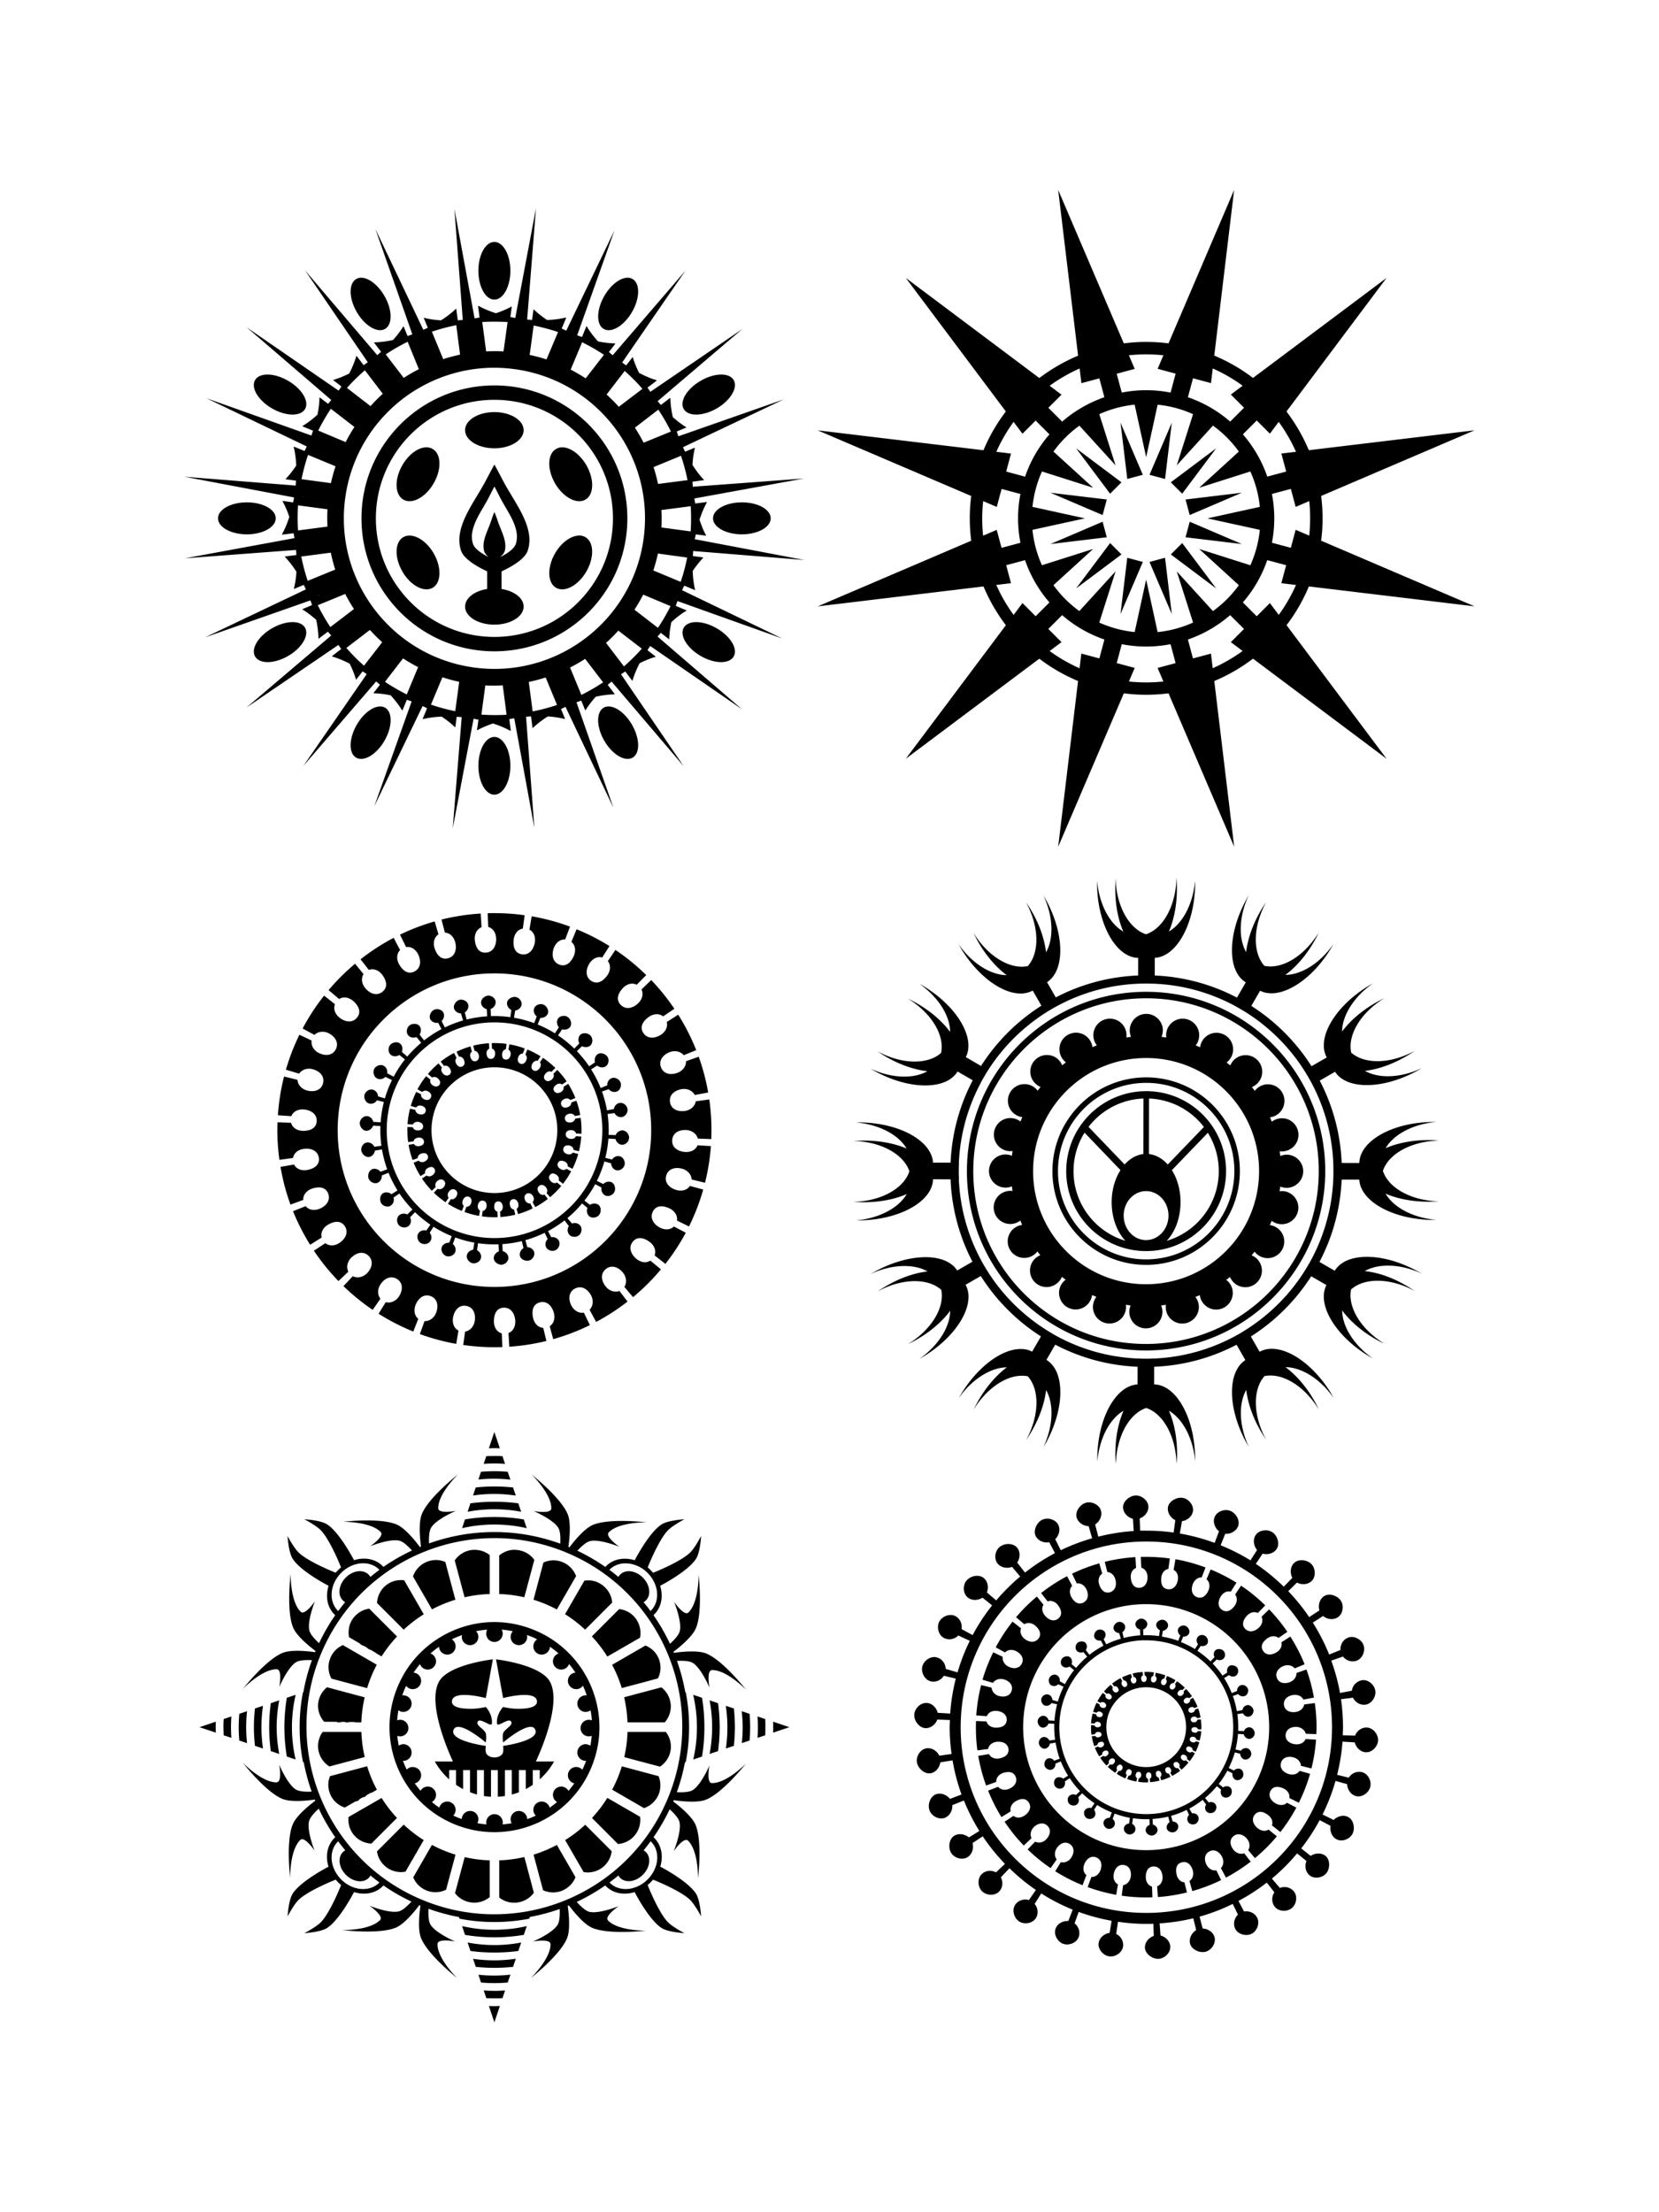 <svg xmlns="http://www.w3.org/2000/svg" viewBox="0 0 600 800"><path d="M177.79 330.21c-.473.01-.94.031-1.411.045l.202 4.95c1.859.512 2.894 2.364 2.867 4.503-.032 2.609-1.35 4.7-3.808 4.793-2.458.093-3.601-1.843-3.898-4.435-.243-2.125.622-4.052 2.42-4.749l-.314-4.95a78.53 78.53 0 00-14.179 2.173l1.232 4.726c1.926.096 3.367 1.692 3.808 3.786.538 2.553-.31 4.864-2.688 5.488-2.379.624-3.95-1.026-4.794-3.495-.692-2.024-.26-4.083 1.344-5.152l-1.366-4.681a77.712 77.712 0 00-12.544 4.793l2.217 4.48c1.905-.297 3.623.952 4.48 2.912 1.046 2.39.702 4.842-1.5 5.936-2.203 1.095-4.093-.195-5.421-2.441-1.089-1.842-1.086-3.937.269-5.31l-2.33-4.434a78.482 78.482 0 00-11.984 7.772l3.002 3.83c1.806-.675 3.735.182 4.972 1.927 1.509 2.129 1.9 4.374 0 5.936-1.9 1.562-4.296.904-6.048-1.03-1.436-1.586-1.88-3.692-.828-5.309l-3.07-3.763a79.283 79.283 0 00-9.586 9.542l3.83 3.226c1.631-1.029 3.698-.584 5.264.873 1.91 1.778 2.752 3.91 1.21 5.824-1.543 1.916-4.03 1.74-6.138.202-1.729-1.26-2.56-3.221-1.86-5.018l-3.92-3.136a78.552 78.552 0 00-7.772 11.917l4.279 2.308c1.383-1.344 3.562-1.509 5.42-.448 2.266 1.293 3.419 3.45 2.307 5.644-1.111 2.194-3.53 2.518-5.913 1.456-1.955-.87-3.11-2.704-2.845-4.614l-4.413-2.083a77.716 77.716 0 00-4.883 12.634l4.794 1.433c1.081-1.596 3.184-2.183 5.219-1.523 2.481.806 4.047 2.666 3.405 5.04-.643 2.374-2.939 3.198-5.489 2.643-2.09-.455-3.611-2.018-3.74-3.942l-4.86-1.187a78.253 78.253 0 00-2.219 14l4.861.336c.701-1.797 2.624-2.645 4.749-2.397 2.591.302 4.574 1.802 4.413 4.256-.161 2.454-2.207 3.424-4.816 3.45-2.14.02-3.951-1.052-4.458-2.912l-4.883-.18c-.035.947-.067 1.89-.067 2.845 0 3.643.259 7.219.74 10.73l4.927-.673c.321-1.901 2.036-3.126 4.167-3.315.163-.014.333-.04.492-.044 2.388-.062 4.362 1.032 4.682 3.315.34 2.436-1.438 3.79-3.987 4.346-2.09.455-4.1-.208-4.973-1.927l-4.906.83a77.877 77.877 0 003.607 13.663l4.614-1.702c-.092-1.926 1.32-3.501 3.36-4.144.778-.245 1.543-.377 2.24-.381 1.534-.01 2.781.623 3.405 2.195.906 2.286-.469 4.344-2.845 5.42-1.948.884-4.068.667-5.286-.828l-4.57 1.814a78.153 78.153 0 006.183 12.141l4.188-2.62c-.48-1.868.575-3.683 2.442-4.727.996-.557 1.996-.904 2.912-.94 1.178-.048 2.24.412 3.001 1.567 1.352 2.055.406 4.354-1.702 5.892-1.728 1.26-3.835 1.462-5.331.246l-4.144 2.733a78.847 78.847 0 008.87 10.976l3.584-3.382c-.845-1.734-.309-3.85 1.277-5.287 1.088-.985 2.307-1.55 3.494-1.545.924.01 1.817.358 2.576 1.12 1.737 1.741 1.331 4.163-.425 6.092-1.44 1.582-3.578 2.105-5.31 1.255l-3.382 3.561a78.72 78.72 0 0010.573 8.602l2.8-4.032c-1.18-1.525-1.081-3.693.18-5.42 1.057-1.45 2.452-2.34 3.898-2.308a3.69 3.69 0 011.97.627c2.055 1.352 2.135 3.802.807 6.048-1.089 1.842-3.06 2.787-4.928 2.307l-2.598 4.167a78.208 78.208 0 0012.566 6.45l1.792-4.614c-1.506-1.205-1.722-3.332-.851-5.286.862-1.936 2.36-3.223 4.121-3.158.407.014.824.102 1.254.268 2.294.887 2.856 3.235 2.039 5.712-.67 2.032-2.374 3.388-4.301 3.316l-1.68 4.681a77.89 77.89 0 0013.15 3.54l.806-4.817c-1.719-.874-2.36-2.904-1.904-4.995.485-2.23 1.85-3.883 3.808-3.987.28-.014.57.018.873.067 2.427.402 3.455 2.582 3.159 5.174-.243 2.126-1.638 3.801-3.54 4.122l-.672 4.838a79.19 79.19 0 0011.29.807c.955 0 1.9-.01 2.845-.044l-.18-4.95c-1.857-.518-2.9-2.342-2.866-4.48.04-2.61 1.017-4.67 3.471-4.816.153-.01.302-.01.448 0 2.19.102 3.52 1.958 3.786 4.39.233 2.126-.619 4.081-2.42 4.771l.292 4.95a78.273 78.273 0 0013.418-2.083l-1.142-4.726c-1.924-.13-3.316-1.707-3.719-3.808-.49-2.563.045-4.756 2.42-5.399.296-.08.57-.144.85-.156 1.961-.09 3.484 1.412 4.19 3.584.66 2.034.21 4.132-1.412 5.174l1.277 4.681a78.003 78.003 0 0013.26-5.084l-2.173-4.48c-1.908.275-3.753-.874-4.637-2.823-1.077-2.376-.732-4.815 1.456-5.936a3.806 3.806 0 011.636-.425c1.596-.045 3.057 1.013 4.031 2.71 1.066 1.855.913 4.033-.425 5.42l2.374 4.391a78.705 78.705 0 0011.357-7.37l-2.934-3.83c-1.813.658-3.87-.108-5.13-1.836-1.537-2.108-1.691-4.55.224-6.093.719-.579 1.498-.847 2.285-.851 1.312-.01 2.636.729 3.718 1.948 1.42 1.6 1.723 3.745.695 5.376l3.136 3.696a78.864 78.864 0 0010.08-10.057l-3.83-3.158c-1.62 1.047-3.683.611-5.265-.829-1.929-1.756-2.618-4.151-1.052-6.048.685-.83 1.498-1.205 2.374-1.254 1.126-.063 2.365.427 3.562 1.277 1.744 1.237 2.604 3.167 1.926 4.972l3.898 3.07a78.668 78.668 0 007.37-11.268l-4.28-2.262c-1.371 1.355-3.511 1.335-5.353.246-2.246-1.328-3.387-3.514-2.24-5.69.646-1.223 1.646-1.794 2.822-1.858.916-.05 1.934.214 2.98.672 1.96.857 3.187 2.575 2.89 4.48l4.345 2.15a77.92 77.92 0 005.152-13.35l-4.816-1.322c-1.047 1.62-3.12 2.059-5.152 1.39-2.478-.818-4.078-2.691-3.427-5.063.529-1.927 2.129-2.834 4.077-2.8.45.01.933.074 1.41.179 2.09.461 3.596 2.04 3.72 3.965l4.838 1.187a78.357 78.357 0 002.128-13.261l-4.839-.291c-.696 1.797-2.668 2.64-4.793 2.396-2.592-.296-4.524-1.801-4.368-4.256.155-2.454 2.207-3.706 4.816-3.673 2.139.027 3.946 1.254 4.457 3.113l4.861.18a79.228 79.228 0 00-.717-14.336l-4.883.672c-.33 1.9-2.017 3.283-4.144 3.517-2.594.284-4.786-.775-5.175-3.203-.388-2.429 1.368-4.121 3.92-4.66 2.094-.44 4.134.36 5.04 2.061l4.839-.896a78.033 78.033 0 00-3.427-12.947l-4.592 1.635c.063 1.927-1.303 3.618-3.338 4.279-2.481.805-4.838.215-5.712-2.084-.874-2.298.5-4.33 2.89-5.376 1.96-.857 4.097-.474 5.331 1.009l4.525-1.837a78.305 78.305 0 00-6.519-12.835l-4.144 2.665c.5 1.862-.563 3.729-2.419 4.794-2.262 1.299-4.745 1.198-6.07-.874s-.255-4.086 1.837-5.645c1.715-1.278 3.822-1.513 5.33-.313l4.078-2.755a78.806 78.806 0 00-8.378-10.393l-3.517 3.427c.869 1.721.19 3.754-1.41 5.174-1.952 1.732-4.375 2.14-6.093.38-1.719-1.759-1.105-3.961.627-5.913 1.42-1.6 3.43-2.234 5.152-1.366l3.45-3.494a78.971 78.971 0 00-11.156-9.095l-2.733 4.055c1.2 1.509.967 3.594-.313 5.308-1.561 2.09-3.571 3.182-5.645 1.86-2.073-1.323-2.144-3.805-.851-6.07 1.06-1.859 2.909-2.919 4.771-2.42l2.62-4.121a78.261 78.261 0 00-11.893-6.093l-1.86 4.57c1.482 1.233 1.69 3.325.784 5.263-1.103 2.365-2.852 3.831-5.151 2.957-2.3-.874-2.89-3.275-2.084-5.756.661-2.035 2.264-3.448 4.189-3.338l1.747-4.637a77.845 77.845 0 00-13.866-3.74l-.806 4.838c1.717.878 2.343 2.884 1.882 4.973-.563 2.547-2.256 4.328-4.682 3.92-2.425-.408-3.148-2.531-2.912-5.13.194-2.13 1.413-3.827 3.315-4.144l.672-4.838c-3.58-.5-7.213-.762-10.93-.762-.34 0-.694-.01-1.031 0zm1.03 21.795c31.31 0 56.694 25.384 56.694 56.694s-25.384 56.694-56.694 56.694-56.694-25.384-56.694-56.694 25.385-56.694 56.694-56.694zm-2.24 8.041c-1.292.05-2.754 1.325-2.598 2.688.129 1.118 1.076 1.974 2.06 2.218l.158 2.576c-2.55.161-5.033.56-7.437 1.165l-.672-2.576c.858-.541 1.487-1.632 1.255-2.733-.248-1.175-1.516-1.932-2.666-1.882-.165.01-.314.027-.47.068-1.252.328-2.415 1.904-1.972 3.203.364 1.064 1.473 1.676 2.487 1.702l.74 2.554a40.909 40.909 0 00-6.586 2.53l-1.165-2.329c.73-.704 1.145-1.903.694-2.934-.412-.943-1.505-1.425-2.509-1.366a2.395 2.395 0 00-.94.246c-1.159.576-1.976 2.335-1.277 3.517.573.969 1.78 1.345 2.778 1.165l1.209 2.307a41.206 41.206 0 00-6.294 4.077l-1.635-2.106c.572-.837.695-2.106.044-3.024-.447-.63-1.241-.882-2.038-.851-.62.024-1.243.223-1.68.582-1 .822-1.302 2.59-.381 3.607.755.834 2.015.96 2.957.582l1.702 2.06a41.566 41.566 0 00-5.04 4.996l-1.971-1.68c.39-.936.263-2.19-.56-2.957-.377-.35-.867-.525-1.389-.537-.869-.02-1.8.378-2.307 1.008-.812 1.007-.75 2.797.358 3.606.91.663 2.157.54 3.002-.022l2.016 1.613a41.23 41.23 0 00-4.077 6.25l-2.352-1.255c.19-.997-.255-2.13-1.232-2.688a2.153 2.153 0 00-1.21-.269c-.921.057-1.838.618-2.24 1.411-.584 1.154-.132 2.914 1.12 3.472 1.028.458 2.199.138 2.89-.605l2.42 1.143a40.887 40.887 0 00-2.577 6.63l-2.486-.739c-.02-1.014-.677-2.027-1.747-2.374a2.045 2.045 0 00-.74-.112c-1.081.057-2.122.912-2.396 1.926-.338 1.249.45 2.889 1.792 3.18 1.1.24 2.184-.32 2.71-1.186l2.509.604a41.11 41.11 0 00-1.165 7.348l-2.643-.157c-.242-.985-1.1-1.953-2.218-2.083-.085-.01-.163 0-.246 0-1.26.016-2.362 1.209-2.442 2.419-.085 1.29 1.047 2.903 2.42 2.89 1.125-.01 2.052-.884 2.396-1.838l2.644.112c-.02.505-.023 1.014-.023 1.524 0 1.906.13 3.785.38 5.622l-2.553.358c-.437-.915-1.455-1.667-2.576-1.567-1.367.12-2.33 1.63-2.15 2.911.18 1.282 1.616 2.622 2.956 2.33 1.1-.24 1.828-1.28 1.972-2.285l2.553-.425a41.077 41.077 0 001.904 7.19l-2.441.896c-.622-.801-1.794-1.324-2.868-.986-1.309.413-1.888 2.27-1.41 3.472.476 1.203 2.064 2.023 3.314 1.456 1.025-.464 1.528-1.609 1.457-2.62l2.419-.964a40.999 40.999 0 003.248 6.384l-2.196 1.367c-.771-.659-2.02-.93-3.001-.381-1.198.67-1.383 2.593-.672 3.674.711 1.08 2.43 1.57 3.539.761.909-.663 1.172-1.891.896-2.867l2.15-1.434a41.577 41.577 0 004.682 5.78l-1.882 1.791c-.888-.49-2.123-.419-2.956.336-1.017.922-.892 2.713.022 3.63.914.915 2.705 1.036 3.63.021.757-.832.823-2.067.335-2.957l1.792-1.859a41.396 41.396 0 005.555 4.525l-1.478 2.128c-.969-.3-2.16.01-2.822.918-.81 1.11-.32 2.85.761 3.562 1.08.711 2.863.465 3.562-.717.572-.968.39-2.185-.27-2.957l1.367-2.195a41.182 41.182 0 006.608 3.405l-.918 2.374c-1.013-.063-2.186.45-2.644 1.479-.558 1.253.295 2.848 1.501 3.315 1.207.466 2.908-.175 3.338-1.479.352-1.068-.09-2.208-.896-2.822l.874-2.397a41.024 41.024 0 006.921 1.882l-.426 2.553c-1.004.144-2.045.872-2.284 1.972-.292 1.34.874 2.723 2.15 2.934 1.276.211 2.823-.742 2.98-2.106.128-1.118-.542-2.161-1.457-2.598l.359-2.554c1.952.283 3.927.426 5.958.426.488 0 .994-.01 1.478-.022l.09 2.553c-.956.34-1.82 1.272-1.837 2.397-.02 1.373 1.554 2.497 2.845 2.42 1.291-.078 2.591-1.324 2.442-2.689-.123-1.118-1.078-1.97-2.061-2.217l-.135-2.531a41.16 41.16 0 007.056-1.098l.605 2.531c-.867.527-1.51 1.628-1.299 2.733.258 1.348 2.044 2.108 3.293 1.77 1.248-.338 2.26-1.83 1.836-3.136-.347-1.07-1.45-1.682-2.464-1.725l-.672-2.509a40.824 40.824 0 006.967-2.665l1.098 2.262c-.739.696-1.048 1.887-.583 2.912.567 1.25 2.298 1.687 3.45 1.098 1.15-.59 1.825-2.26 1.142-3.45-.56-.976-1.715-1.402-2.71-1.21l-1.188-2.217a41.414 41.414 0 005.981-3.875l1.568 2.06c-.581.831-.64 2.048.023 2.957.809 1.11 2.599 1.192 3.606.381 1.008-.811 1.314-2.58.403-3.606-.747-.842-1.953-1.04-2.89-.65l-1.68-1.971a41.596 41.596 0 005.31-5.309l1.948 1.613c-.38.94-.25 2.2.583 2.957 1.014.924 2.783.616 3.606-.381.824-.998.85-2.924-.269-3.719-.918-.65-2.186-.527-3.024.045l-1.993-1.545a41.38 41.38 0 003.897-5.936l2.285 1.21c-.181.997.196 2.204 1.165 2.777 1.181.698 2.846.046 3.45-1.098.603-1.144.226-3.056-1.03-3.606-1.032-.451-2.254-.058-2.958.672l-2.307-1.142a41.05 41.05 0 002.71-7.034l2.42.672c.038 1.013.678 2.112 1.747 2.464 1.303.43 2.793-.59 3.136-1.837.342-1.247-.452-2.885-1.792-3.18-1.099-.243-2.204.321-2.733 1.187l-2.441-.605a41.065 41.065 0 001.12-6.966l2.576.157c.244.984 1.077 1.933 2.195 2.06 1.363.156 2.628-1.128 2.71-2.419.081-1.29-1.024-2.738-2.397-2.755-1.125-.014-2.099.748-2.441 1.702l-2.576-.09c.022-.556.044-1.118.044-1.68 0-1.993-.153-3.95-.425-5.869l2.53-.336c.433.918 1.458 1.58 2.577 1.456 1.364-.15 2.31-1.679 2.105-2.956-.185-1.158-1.34-2.218-2.553-2.195-.126.01-.233.018-.358.044-1.102.232-1.87 1.188-1.994 2.195l-2.509.47a41.05 41.05 0 00-1.814-6.81l2.441-.85c.61.81 1.753 1.243 2.823.896 1.305-.424 1.915-2.106 1.456-3.316-.36-.944-1.4-1.67-2.442-1.68a1.92 1.92 0 00-.851.157c-1.031.451-1.584 1.543-1.5 2.554l-2.398.985a41.227 41.227 0 00-3.45-6.742l2.174-1.389c.778.65 2.003.919 2.979.359 1.19-.684 1.458-2.45.761-3.54-.479-.749-1.496-1.267-2.441-1.254-.43.01-.843.124-1.187.38-.903.673-1.16 1.917-.874 2.89l-2.128 1.434a41.567 41.567 0 00-4.435-5.466l1.859-1.814c.894.478 2.16.5 3.002-.246 1.026-.911.926-2.704.022-3.63-.508-.52-1.338-.826-2.128-.806-.614.017-1.214.223-1.612.672-.747.842-.747 2.13-.27 3.024l-1.814 1.86a41.4 41.4 0 00-5.868-4.772l1.456-2.172c.973.286 2.216.027 2.89-.874.82-1.1.216-2.933-.874-3.629-.41-.26-.926-.386-1.434-.38-.846.01-1.703.374-2.128 1.12-.557.977-.27 2.223.381 3.001l-1.411 2.195a41.026 41.026 0 00-6.25-3.203l.963-2.397c1.011.082 2.19-.414 2.666-1.433.58-1.244-.404-2.923-1.613-3.383a2.437 2.437 0 00-.963-.157c-1.005.04-2.034.634-2.352 1.613-.347 1.07.167 2.216.963 2.845l-.918 2.42a41.03 41.03 0 00-7.303-1.95l.426-2.598c1.004-.141 2.042-.872 2.285-1.971.296-1.34-.852-2.72-2.128-2.934a2.297 2.297 0 00-.493-.022c-1.183.057-2.512.932-2.62 2.127-.103 1.121.653 2.137 1.567 2.576l-.358 2.621a41.783 41.783 0 00-5.734-.403c-.44 0-.864.01-1.3.022l-.09-2.576c.955-.342 1.8-1.294 1.815-2.42.02-1.371-1.395-2.467-2.688-2.418zm2.263 9.677c21.536 0 38.998 17.463 38.998 38.998 0 21.536-17.462 38.998-38.998 38.998s-38.976-17.463-38.976-38.998c0-21.536 17.44-38.998 38.976-38.998zm-.426 7.482c-.19.01-.393.016-.582.022l.09 1.993c.746.205 1.153.934 1.142 1.792-.02 1.047-.537 1.89-1.523 1.927-.986.038-1.45-.752-1.568-1.792-.098-.853.241-1.602.963-1.882l-.112-1.993a31.52 31.52 0 00-5.69.873l.493 1.882c.773.039 1.346.683 1.523 1.523.216 1.024-.12 1.945-1.075 2.195-.955.25-1.588-.398-1.926-1.389-.278-.812-.106-1.632.537-2.06l-.537-1.882a31.278 31.278 0 00-5.04 1.926l.896 1.792c.764-.119 1.448.379 1.792 1.165.42.96.278 1.935-.605 2.374-.884.44-1.64-.062-2.173-.963-.437-.739-.432-1.6.112-2.15l-.94-1.77a31.513 31.513 0 00-4.817 3.114l1.21 1.546c.725-.271 1.497.062 1.994.761.605.854.762 1.77 0 2.397-.763.627-1.717.35-2.42-.426-.576-.636-.757-1.479-.336-2.128l-1.232-1.5a31.676 31.676 0 00-3.83 3.83l1.523 1.3c.655-.413 1.478-.25 2.106.335.766.714 1.112 1.561.493 2.33-.62.768-1.619.706-2.464.09-.694-.506-1.02-1.295-.74-2.016l-1.568-1.255a31.513 31.513 0 00-3.135 4.772l1.724.94c.555-.539 1.428-.604 2.173-.179.91.52 1.365 1.382.918 2.263-.446.88-1.418 1.008-2.374.582-.784-.35-1.248-1.093-1.142-1.86l-1.748-.828a31.376 31.376 0 00-1.97 5.085l1.926.56c.434-.64 1.266-.87 2.083-.605.996.323 1.624 1.063 1.366 2.016-.257.953-1.172 1.275-2.195 1.053-.839-.183-1.449-.796-1.5-1.568l-1.95-.47a31.225 31.225 0 00-.895 5.6l1.949.134c.28-.721 1.05-1.063 1.903-.963 1.04.12 1.835.74 1.77 1.724-.063.985-.88 1.356-1.926 1.367-.859.01-1.589-.419-1.792-1.165l-1.95-.067a31.548 31.548 0 00.269 5.443l1.972-.269c.128-.763.825-1.246 1.68-1.321.065-.01.136-.021.202-.022.957-.025 1.73.427 1.859 1.344.136.977-.568 1.502-1.59 1.724-.84.183-1.644-.072-1.994-.761l-1.971.313c.321 1.89.813 3.729 1.456 5.488l1.836-.672c-.036-.772.548-1.422 1.367-1.68.312-.098.594-.132.873-.134.616-.01 1.139.243 1.39.874.363.917-.19 1.74-1.143 2.172-.782.355-1.64.264-2.128-.336l-1.837.74a31.268 31.268 0 002.486 4.86l1.68-1.052c-.191-.75.237-1.463.986-1.882.4-.224.797-.366 1.165-.38.472-.02.882.163 1.187.626.542.825.173 1.735-.672 2.352-.694.506-1.55.6-2.15.112l-1.658 1.098a31.727 31.727 0 003.562 4.413l1.433-1.367c-.339-.695-.12-1.551.515-2.128.437-.395.935-.607 1.412-.604.37 0 .725.142 1.03.448.697.698.526 1.667-.18 2.441-.577.635-1.433.834-2.127.493l-1.344 1.434a31.498 31.498 0 004.233 3.45l1.12-1.614c-.473-.612-.439-1.501.067-2.195.424-.581.988-.93 1.568-.918.264.01.549.099.806.269.825.542.847 1.518.314 2.419-.437.739-1.222 1.11-1.971.918l-1.053 1.68a31.304 31.304 0 005.04 2.576l.717-1.837c-.604-.483-.685-1.344-.336-2.128.346-.777.95-1.28 1.658-1.254.163.01.32.023.492.09.92.355 1.157 1.312.83 2.307-.27.815-.953 1.35-1.726 1.321l-.672 1.882a31.074 31.074 0 005.264 1.41l.336-1.926c-.69-.35-.944-1.177-.761-2.016.195-.895.737-1.548 1.523-1.59.112-.01.214 0 .336.022.973.161 1.396 1.043 1.277 2.083-.098.853-.649 1.529-1.411 1.658l-.27 1.926c1.48.213 2.988.336 4.526.336.382 0 .762-.01 1.142-.022l-.067-1.993c-.746-.208-1.178-.934-1.165-1.792.02-1.047.404-1.868 1.389-1.927.063-.01.12 0 .18 0 .878.042 1.415.794 1.522 1.77.094.853-.24 1.627-.963 1.904l.112 1.971c1.844-.125 3.655-.4 5.398-.829l-.47-1.881c-.772-.052-1.317-.703-1.478-1.546-.198-1.028.02-1.893.963-2.15.118-.032.223-.063.336-.067.786-.037 1.397.562 1.68 1.433.265.817.092 1.666-.56 2.083l.515 1.882a31.188 31.188 0 005.309-2.038l-.874-1.815c-.766.11-1.505-.338-1.859-1.12-.432-.953-.296-1.947.582-2.397.22-.112.436-.15.65-.156.64-.019 1.244.394 1.635 1.075.428.744.358 1.616-.18 2.173l.964 1.77a31.475 31.475 0 004.547-2.958l-1.187-1.545c-.728.263-1.533-.024-2.038-.717-.617-.846-.68-1.845.09-2.464a1.45 1.45 0 01.918-.336c.526-.01 1.044.294 1.478.784.57.642.704 1.518.291 2.173l1.255 1.478a31.868 31.868 0 004.054-4.054l-1.546-1.255c-.65.42-1.493.242-2.127-.336-.775-.704-1.032-1.658-.404-2.419.275-.333.59-.495.941-.515.452-.025.953.174 1.434.515.7.497 1.033 1.27.761 1.994l1.568 1.232a31.599 31.599 0 002.957-4.525l-1.702-.896c-.55.543-1.412.526-2.15.09-.902-.533-1.357-1.412-.897-2.285.26-.49.648-.713 1.12-.739.367-.02.79.085 1.21.269.786.344 1.284 1.027 1.164 1.792l1.725.873a31.29 31.29 0 002.083-5.353l-1.948-.538c-.42.65-1.246.829-2.061.56-.994-.328-1.628-1.087-1.367-2.038.213-.773.854-1.134 1.636-1.12.18.01.368.026.56.067.838.185 1.451.818 1.5 1.59l1.927.493a31.59 31.59 0 00.851-5.331l-1.949-.112c-.28.721-1.051 1.06-1.904.963-1.04-.119-1.832-.74-1.77-1.725.063-.984.903-1.469 1.95-1.456.858.01 1.586.486 1.791 1.232l1.95.09c.02-.43.022-.864.022-1.299 0-1.512-.108-3.002-.314-4.457l-1.97.269c-.133.762-.805 1.317-1.659 1.41-1.04.115-1.904-.324-2.06-1.298-.155-.975.543-1.644 1.568-1.86.84-.177 1.652.146 2.016.83l1.948-.36a31.351 31.351 0 00-1.388-5.196l-1.837.65c.024.773-.528 1.46-1.344 1.724-.996.324-1.934.094-2.285-.828-.35-.923.206-1.754 1.165-2.173.786-.344 1.633-.192 2.128.403l1.814-.74a31.149 31.149 0 00-2.598-5.129l-1.68 1.053c.2.747-.22 1.5-.964 1.926-.907.522-1.91.473-2.441-.358-.532-.831-.1-1.637.74-2.262.687-.513 1.522-.594 2.127-.112l1.658-1.12a31.736 31.736 0 00-3.383-4.167l-1.41 1.39c.347.69.08 1.49-.56 2.06-.784.695-1.753.863-2.442.157-.69-.706-.449-1.592.246-2.375.57-.642 1.392-.885 2.083-.537l1.367-1.411a31.716 31.716 0 00-4.48-3.652l-1.098 1.636c.482.605.402 1.44-.112 2.128-.627.838-1.43 1.27-2.263.739-.831-.53-.854-1.51-.336-2.42.426-.745 1.157-1.185 1.904-.985l1.053-1.657a31.349 31.349 0 00-4.771-2.442l-.74 1.837c.595.495.677 1.328.314 2.105-.443.949-1.16 1.538-2.083 1.188-.922-.351-1.152-1.312-.829-2.308.265-.816.908-1.388 1.68-1.344l.695-1.859a31.138 31.138 0 00-5.556-1.5l-.335 1.948c.688.352.946 1.155.761 1.994-.226 1.022-.908 1.731-1.881 1.568-.974-.164-1.26-1.019-1.165-2.061.077-.855.58-1.53 1.344-1.658l.269-1.948a31.697 31.697 0 00-4.39-.292h-.404zm.403 8.758c12.563 0 22.736 10.173 22.736 22.736s-10.173 22.736-22.736 22.736-22.758-10.173-22.758-22.736 10.195-22.736 22.758-22.736zM410.69 540.81c-2.226.085-4.78 2.254-4.511 4.601.22 1.926 1.869 3.415 3.564 3.835l.27 4.421c-4.392.279-8.672.99-12.812 2.03l-1.128-4.42c1.478-.933 2.565-2.842 2.166-4.738-.427-2.023-2.621-3.335-4.602-3.248a4.451 4.451 0 00-.857.136c-2.155.565-4.103 3.268-3.338 5.504.626 1.833 2.54 2.933 4.285 2.977l1.264 4.376a70.68 70.68 0 00-11.37 4.331l-1.984-4.015c1.256-1.212 1.95-3.232 1.173-5.007-.71-1.624-2.559-2.492-4.286-2.391a4.157 4.157 0 00-1.624.406c-1.995.991-3.414 4.056-2.21 6.09.985 1.668 3.063 2.341 4.781 2.03l2.075 3.925a71.038 71.038 0 00-10.828 7.038l-2.842-3.61c.987-1.44 1.256-3.606.135-5.187-.768-1.085-2.145-1.586-3.519-1.534-1.067.04-2.18.418-2.932 1.038-1.72 1.414-2.218 4.429-.631 6.18 1.3 1.436 3.477 1.689 5.097 1.038l2.933 3.519a71.544 71.544 0 00-8.662 8.617l-3.384-2.888c.673-1.611.426-3.777-.992-5.098-.649-.603-1.538-.881-2.436-.902-1.497-.035-3.097.675-3.97 1.76-1.398 1.734-1.278 4.788.631 6.18 1.566 1.142 3.734.922 5.188-.045l3.474 2.797a70.924 70.924 0 00-7.038 10.737l-4.015-2.165c.325-1.716-.437-3.687-2.12-4.647-.642-.366-1.354-.496-2.076-.451-1.587.098-3.187 1.07-3.88 2.436-1.006 1.987-.263 4.993 1.895 5.955 1.77.788 3.817.285 5.008-.993l4.15 1.94a70.295 70.295 0 00-4.42 11.414l-4.286-1.263c-.031-1.746-1.18-3.507-3.023-4.105a3.436 3.436 0 00-1.263-.18c-1.863.098-3.678 1.59-4.15 3.338-.583 2.15.803 4.956 3.112 5.458 1.893.413 3.74-.537 4.647-2.03l4.331 1.038a70.617 70.617 0 00-2.03 12.632l-4.512-.27c-.416-1.697-1.865-3.34-3.79-3.565-.147-.016-.306 0-.45 0-2.171.027-4.104 2.112-4.241 4.196-.145 2.223 1.833 4.94 4.196 4.918 1.937-.019 3.556-1.471 4.15-3.113l4.556.18c-.03.87-.09 1.74-.09 2.617 0 3.282.246 6.49.677 9.654l-4.421.632c-.752-1.577-2.491-2.879-4.421-2.707-2.354.209-4.008 2.801-3.7 5.008.309 2.206 2.79 4.517 5.098 4.015 1.894-.412 3.136-2.197 3.384-3.925l4.421-.722a70.425 70.425 0 003.248 12.361l-4.195 1.58c-1.07-1.381-3.07-2.297-4.918-1.715-2.254.71-3.257 3.884-2.436 5.955.821 2.07 3.532 3.502 5.684 2.526 1.765-.8 2.651-2.77 2.527-4.511l4.195-1.67a70.786 70.786 0 005.594 11.009l-3.789 2.345c-1.329-1.133-3.497-1.622-5.188-.676-2.063 1.153-2.398 4.5-1.173 6.36 1.225 1.862 4.181 2.702 6.09 1.31 1.566-1.142 2.055-3.283 1.58-4.963l3.699-2.436a71.527 71.527 0 008.03 9.97l-3.248 3.068c-1.53-.845-3.617-.76-5.053.54-1.752 1.587-1.573 4.695 0 6.272s4.68 1.793 6.27.045c1.305-1.433 1.382-3.522.542-5.053l3.113-3.293c2.955 2.868 6.148 5.525 9.564 7.85l-2.526 3.654c-1.669-.516-3.73.014-4.872 1.579-1.393 1.91-.553 4.91 1.308 6.135 1.86 1.225 4.933.771 6.135-1.263.986-1.668.638-3.724-.496-5.053l2.391-3.79a70.807 70.807 0 0011.37 5.866l-1.58 4.105c-1.743-.11-3.723.756-4.511 2.527-.962 2.158.493 4.88 2.571 5.684 2.078.803 4.99-.282 5.73-2.527.606-1.84-.143-3.77-1.534-4.827l1.489-4.15a70.453 70.453 0 0011.91 3.203l-.722 4.376c-1.73.247-3.513 1.535-3.925 3.429-.503 2.309 1.502 4.688 3.7 5.052 2.197.364 4.829-1.306 5.097-3.654.22-1.925-.905-3.669-2.481-4.421l.631-4.421c3.362.487 6.745.767 10.241.767.841 0 1.738-.017 2.572-.046l.136 4.376c-1.646.585-3.174 2.168-3.203 4.106-.037 2.363 2.739 4.328 4.962 4.195 2.224-.132 4.454-2.297 4.196-4.646-.212-1.926-1.825-3.363-3.52-3.79l-.315-4.376c4.162-.279 8.246-.885 12.181-1.85l1.038 4.286c-1.493.907-2.62 2.79-2.256 4.692.445 2.321 3.534 3.695 5.684 3.113 2.15-.582 3.888-3.166 3.158-5.414-.598-1.843-2.496-2.904-4.24-2.977l-1.128-4.286a70.402 70.402 0 0012-4.602l1.895 3.88c-1.271 1.198-1.838 3.243-1.038 5.008.976 2.152 4.018 2.91 6 1.895 1.983-1.016 3.072-3.906 1.895-5.955-.965-1.68-2.932-2.407-4.647-2.076l-2.03-3.834a70.464 70.464 0 0010.241-6.632l2.752 3.519c-1 1.431-1.096 3.532.045 5.098 1.393 1.91 4.491 2.028 6.226.631 1.735-1.397 2.246-4.413.677-6.18-1.286-1.45-3.351-1.801-4.962-1.128L460 679.356a71.216 71.216 0 009.113-9.113l3.384 2.752c-.654 1.62-.44 3.749.992 5.053 1.748 1.591 4.763 1.086 6.18-.631 1.419-1.718 1.477-5.04-.45-6.407-1.58-1.12-3.746-.848-5.188.136l-3.43-2.707a71.283 71.283 0 006.678-10.241l3.925 2.075c-.311 1.719.362 3.796 2.03 4.782 2.034 1.203 4.87.076 5.91-1.894s.405-5.234-1.76-6.18c-1.775-.777-3.84-.084-5.052 1.172l-4.015-1.985a71 71 0 004.691-12.136l4.196 1.173c.068 1.745 1.137 3.634 2.978 4.24 2.244.74 4.778-1.01 5.368-3.157.59-2.148-.76-4.95-3.068-5.46-1.892-.417-3.78.541-4.691 2.03l-4.196-1.037c.966-3.89 1.643-7.887 1.94-12l4.421.271c.42 1.695 1.864 3.344 3.79 3.564 2.347.269 4.505-1.972 4.646-4.196.142-2.223-1.787-4.707-4.15-4.736-1.938-.025-3.561 1.288-4.15 2.932l-4.467-.136c.038-.957.09-1.92.09-2.887 0-3.433-.252-6.848-.722-10.151l4.33-.541c.745 1.58 2.496 2.737 4.422 2.526 2.349-.258 4.006-2.898 3.654-5.098-.32-1.993-2.286-3.828-4.376-3.79-.217 0-.415.047-.632.09-1.896.4-3.26 2.011-3.474 3.745l-4.285.812c-.71-4.034-1.8-7.916-3.158-11.684l4.24-1.49c1.05 1.396 2.985 2.133 4.827 1.535 2.248-.73 3.364-3.648 2.572-5.73-.618-1.627-2.448-2.87-4.24-2.887a3.76 3.76 0 00-1.49.316c-1.775.776-2.713 2.635-2.571 4.376l-4.105 1.669c-1.62-4.07-3.602-7.89-5.91-11.55l3.699-2.39c1.34 1.12 3.463 1.551 5.143.586 2.05-1.176 2.508-4.213 1.308-6.09-.824-1.29-2.613-2.233-4.24-2.21a3.466 3.466 0 00-2.03.676c-1.554 1.158-1.983 3.332-1.49 5.008l-3.699 2.436a70.887 70.887 0 00-7.579-9.384l3.158-3.113c1.54.824 3.739.835 5.188-.45 1.768-1.57 1.557-4.678 0-6.272-.875-.896-2.294-1.388-3.654-1.353-1.058.028-2.066.4-2.752 1.173-1.286 1.45-1.274 3.648-.451 5.188l-3.113 3.203c-3.108-3.036-6.484-5.826-10.106-8.256l2.482-3.7c1.675.494 3.803.02 4.962-1.533 1.414-1.893.39-5.028-1.489-6.226-.704-.45-1.606-.686-2.48-.677-1.459.017-2.923.658-3.655 1.94-.96 1.683-.489 3.849.631 5.188l-2.39 3.745c-3.41-2.13-7.018-3.922-10.783-5.459l1.67-4.15c1.74.143 3.737-.771 4.556-2.527 1-2.14-.67-4.983-2.752-5.774a4.252 4.252 0 00-1.669-.271c-1.73.066-3.513 1.066-4.06 2.752-.599 1.843.3 3.833 1.67 4.917l-1.58 4.196a70.819 70.819 0 00-12.587-3.384l.767-4.466c1.73-.243 3.507-1.491 3.925-3.383.51-2.308-1.458-4.684-3.654-5.053a4.097 4.097 0 00-.858-.045c-2.037.096-4.323 1.595-4.511 3.654-.176 1.93 1.132 3.71 2.707 4.466l-.632 4.466a72.04 72.04 0 00-9.88-.676c-.756 0-1.46-.019-2.21 0l-.18-4.421c1.643-.59 3.133-2.168 3.157-4.106.03-2.363-2.42-4.28-4.647-4.195zm3.88 16.647c37.085 0 67.175 30.09 67.175 67.175s-30.09 67.13-67.175 67.13-67.13-30.045-67.13-67.13 30.045-67.175 67.13-67.175zm-1.985 5.55l.18 3.924c1.459.401 2.277 1.84 2.256 3.519-.026 2.047-1.05 3.671-2.978 3.744-1.928.074-2.835-1.44-3.067-3.474-.191-1.667.484-3.152 1.894-3.699l-.225-3.925c-3.81.238-7.508.815-11.098 1.715l.947 3.699c1.511.075 2.632 1.335 2.978 2.977.422 2.003-.254 3.842-2.12 4.331-1.867.49-3.128-.814-3.79-2.752-.543-1.588-.177-3.177 1.083-4.015l-1.083-3.7a60.794 60.794 0 00-9.835 3.745l1.714 3.52c1.495-.234 2.892.762 3.564 2.3.82 1.876.51 3.788-1.218 4.647-1.728.858-3.199-.133-4.24-1.895-.855-1.445-.838-3.119.225-4.196l-1.85-3.473a61.332 61.332 0 00-9.383 6.09l2.346 3.023c1.417-.53 2.909.164 3.88 1.533 1.183 1.67 1.49 3.422 0 4.647-1.491 1.226-3.318.66-4.692-.857-1.127-1.244-1.502-2.837-.677-4.105l-2.391-2.978a62.275 62.275 0 00-7.534 7.489l2.977 2.526c1.28-.807 2.922-.467 4.15.677 1.5 1.395 2.159 3.054.948 4.557-1.21 1.503-3.173 1.387-4.827.18-1.356-.989-1.993-2.515-1.444-3.925l-3.067-2.436a61.089 61.089 0 00-6.09 9.294l3.338 1.85c1.085-1.055 2.782-1.194 4.24-.362 1.778 1.015 2.722 2.7 1.85 4.422-.872 1.72-2.777 2.005-4.647 1.172-1.533-.682-2.463-2.155-2.255-3.654l-3.429-1.624c-1.552 3.166-2.884 6.482-3.88 9.925l3.79 1.128c.848-1.253 2.508-1.736 4.105-1.218 1.947.632 3.166 2.108 2.662 3.97-.504 1.863-2.33 2.51-4.331 2.075-1.64-.357-2.831-1.603-2.933-3.113l-3.79-.902a61.136 61.136 0 00-1.759 10.963l3.835.27c.55-1.409 2.032-2.088 3.7-1.894 2.033.237 3.6 1.413 3.473 3.338-.127 1.926-1.742 2.687-3.79 2.707-1.678.017-3.12-.796-3.518-2.256l-3.79-.135a60.075 60.075 0 00-.045 2.21c0 2.859.164 5.637.542 8.392l3.88-.497c.251-1.492 1.62-2.468 3.293-2.617.126-.014.236 0 .36 0 1.874-.047 3.45.78 3.7 2.572.267 1.911-1.158 2.993-3.158 3.429-1.64.357-3.194-.185-3.88-1.534l-3.88.632a61.3 61.3 0 002.842 10.737l3.655-1.309c-.072-1.511 1.015-2.789 2.616-3.293a5.996 5.996 0 011.76-.27c1.203-.015 2.172.48 2.661 1.714.712 1.794-.345 3.44-2.21 4.285-1.529.693-3.195.497-4.15-.676l-3.61 1.398c1.342 3.333 2.95 6.55 4.828 9.564l3.338-2.075c-.377-1.465.43-2.88 1.895-3.699.782-.437 1.582-.738 2.3-.767.925-.038 1.75.357 2.346 1.263 1.061 1.612.301 3.396-1.353 4.602-1.356.989-2.976 1.18-4.15.226l-3.249 2.12a61.807 61.807 0 006.948 8.616l2.797-2.661c-.663-1.36-.252-3.024.993-4.15.853-.774 1.82-1.178 2.752-1.174.724 0 1.433.26 2.03.858 1.362 1.366 1.017 3.268-.361 4.782-1.13 1.241-2.748 1.614-4.106.947l-2.707 2.797a61.96 61.96 0 008.302 6.767l2.21-3.158c-.926-1.196-.854-2.884.136-4.24.83-1.138 1.933-1.83 3.067-1.805a2.89 2.89 0 011.534.496c1.612 1.061 1.674 2.975.632 4.737-.854 1.445-2.415 2.182-3.88 1.805l-2.03 3.293a61.511 61.511 0 009.88 5.053l1.398-3.654c-1.18-.946-1.36-2.617-.676-4.15.676-1.52 1.866-2.533 3.248-2.482.319.014.61.095.947.225 1.8.696 2.265 2.522 1.624 4.467-.525 1.594-1.826 2.673-3.338 2.616l-1.353 3.655a61.355 61.355 0 0010.33 2.797l.632-3.79c-1.348-.686-1.846-2.285-1.489-3.925.381-1.75 1.441-3.031 2.978-3.113.22-.014.439 0 .677.045 1.903.316 2.714 2.027 2.481 4.06-.19 1.668-1.305 2.997-2.797 3.25l-.496 3.789c2.892.416 5.834.631 8.842.631.749 0 1.513-.021 2.256-.045l-.136-3.88c-1.457-.406-2.281-1.84-2.256-3.519.031-2.047.78-3.63 2.707-3.744.12-.015.247 0 .361 0 1.719.081 2.768 1.52 2.978 3.428.183 1.67-.527 3.203-1.94 3.745l.27 3.88c3.606-.245 7.103-.831 10.512-1.67l-.903-3.654c-1.51-.101-2.571-1.374-2.887-3.023-.385-2.01.032-3.69 1.895-4.195.233-.063.456-.126.676-.136 1.539-.071 2.695 1.094 3.249 2.798.518 1.596.145 3.242-1.128 4.06l1.038 3.654a61.333 61.333 0 0010.42-3.97l-1.714-3.519c-1.497.216-2.961-.681-3.654-2.21-.845-1.865-.59-3.768 1.128-4.647.429-.22.89-.35 1.308-.361 1.253-.036 2.394.789 3.158 2.12.836 1.456.735 3.197-.316 4.286l1.85 3.429a61.891 61.891 0 008.933-5.775l-2.346-3.023c-1.423.516-3.026-.086-4.016-1.443-1.206-1.654-1.322-3.572.18-4.782a2.827 2.827 0 011.805-.632c1.03 0 2.084.532 2.933 1.489 1.114 1.255 1.348 2.96.541 4.24l2.436 2.888a62.138 62.138 0 007.94-7.895l-3.022-2.436c-1.27.822-2.91.453-4.15-.677-1.515-1.379-2.041-3.249-.813-4.737.538-.651 1.208-.954 1.895-.993.883-.049 1.813.372 2.752 1.038 1.369.971 2.066 2.418 1.534 3.835l3.067 2.436a61.658 61.658 0 005.775-8.843l-3.383-1.759c-1.077 1.063-2.751 1.035-4.196.18-1.762-1.041-2.66-2.76-1.76-4.466.507-.96 1.288-1.393 2.211-1.443.718-.04 1.525.137 2.346.496 1.538.673 2.489 2.024 2.256 3.519l3.428 1.714a61.11 61.11 0 004.06-10.467l-3.789-1.082c-.822 1.27-2.466 1.653-4.06 1.127-1.945-.64-3.173-2.154-2.662-4.015.415-1.512 1.675-2.192 3.203-2.165.353 0 .708.053 1.083.135 1.639.362 2.836 1.603 2.932 3.113l3.79.948a61.673 61.673 0 001.67-10.421l-3.79-.226c-.547 1.411-2.077 2.086-3.745 1.895-2.034-.233-3.596-1.413-3.474-3.338.122-1.927 1.743-2.959 3.79-2.933 1.678.021 3.118 1.023 3.519 2.481l3.79.136c.035-.841.089-1.677.089-2.527 0-2.957-.229-5.86-.632-8.706l-3.834.496c-.26 1.49-1.58 2.569-3.249 2.752-2.035.223-3.755-.576-4.06-2.482-.305-1.905 1.065-3.232 3.068-3.654 1.642-.346 3.258.289 3.97 1.624l3.79-.721a61.165 61.165 0 00-2.707-10.151l-3.61 1.263c.048 1.512-1.02 2.865-2.616 3.383-1.947.633-3.78.18-4.466-1.624-.686-1.803.38-3.42 2.255-4.24 1.538-.673 3.228-.351 4.196.811l3.564-1.488c-1.4-3.527-3.146-6.844-5.143-10.015l-3.248 2.075c.392 1.461-.44 2.864-1.895 3.7-1.776 1.019-3.698.994-4.737-.632-1.04-1.626-.198-3.198 1.444-4.421 1.345-1.003 2.966-1.168 4.15-.226l3.203-2.21a61.649 61.649 0 00-6.586-8.121l-2.752 2.662c.68 1.35.172 2.946-1.083 4.06-1.532 1.359-3.48 1.696-4.827.316-1.349-1.381-.818-3.116.54-4.647 1.115-1.256 2.665-1.764 4.016-1.083l2.707-2.752a61.873 61.873 0 00-8.752-7.128l-2.166 3.203c.942 1.184.78 2.806-.225 4.15-1.225 1.641-2.795 2.482-4.421 1.444-1.627-1.038-1.647-2.958-.632-4.737.832-1.458 2.238-2.286 3.7-1.894l2.074-3.249a61.474 61.474 0 00-9.338-4.782l-1.489 3.564c1.163.968 1.342 2.63.632 4.15-.866 1.856-2.257 2.988-4.06 2.302-1.804-.686-2.257-2.52-1.625-4.467.519-1.596 1.783-2.748 3.294-2.661l1.398-3.61c-3.49-1.297-7.116-2.328-10.873-2.977l-.676 3.835c1.346.689 1.85 2.285 1.488 3.925-.441 1.999-1.796 3.387-3.699 3.067-1.903-.32-2.441-2.021-2.256-4.06.153-1.672 1.08-3 2.572-3.248l.541-3.79a61.798 61.798 0 00-8.571-.586h-1.94zm1.94 17.097c24.567 0 44.483 19.915 44.483 44.482s-19.915 44.483-44.483 44.483-44.482-19.915-44.482-44.483 19.915-44.482 44.482-44.482zm-1.805 5.233c-1.042.04-2.2 1.067-2.075 2.166.102.9.876 1.608 1.67 1.804l.089 2.075c-2.056.13-4.063.461-6 .948l-.497-2.075c.692-.437 1.18-1.323.993-2.21-.2-.948-1.193-1.576-2.12-1.535-.133 0-.28.056-.407.09-1.008.264-1.937 1.524-1.579 2.571.294.858 1.168 1.378 1.985 1.399l.587 2.03a32.61 32.61 0 00-5.278 2.03l-.948-1.85c.588-.567.905-1.56.542-2.39-.333-.76-1.177-1.13-1.986-1.084a2 2 0 00-.766.18c-.934.465-1.601 1.891-1.038 2.843.461.78 1.451 1.093 2.256.947l.947 1.85a33.485 33.485 0 00-5.098 3.293l-1.308-1.714c.461-.675.57-1.696.045-2.436-.36-.508-.981-.701-1.624-.677-.5.019-1.001.162-1.354.451-.805.663-1.058 2.113-.315 2.933.608.672 1.632.756 2.39.451l1.354 1.67c-1.462 1.226-2.783 2.601-4.015 4.06l-1.624-1.354c.315-.754.212-1.773-.451-2.391a1.714 1.714 0 00-1.128-.451c-.7-.016-1.441.304-1.85.812-.654.812-.623 2.235.271 2.887.733.535 1.755.453 2.436 0l1.624 1.309a33.412 33.412 0 00-3.293 5.052l-1.895-1.037c.152-.803-.205-1.716-.993-2.166a1.802 1.802 0 00-.992-.225c-.743.046-1.436.533-1.76 1.173-.47.93-.153 2.347.858 2.797.828.369 1.788.102 2.346-.497l1.94.903a33.214 33.214 0 00-2.076 5.368l-1.985-.586c-.014-.818-.536-1.66-1.398-1.94a1.882 1.882 0 00-.632-.091c-.872.046-1.719.716-1.94 1.534-.272 1.006.363 2.336 1.444 2.571.886.193 1.786-.249 2.21-.947l2.03.45a33.52 33.52 0 00-.947 5.956l-2.12-.136c-.195-.794-.859-1.564-1.76-1.67-.069-.013-.157 0-.225 0-1.016.015-1.921.966-1.985 1.94-.068 1.041.833 2.358 1.94 2.347.907-.014 1.707-.72 1.985-1.489l2.075.09c-.014.406 0 .807 0 1.218 0 1.536.114 3.075.316 4.556l-2.075.27c-.353-.737-1.172-1.343-2.076-1.262-1.102.098-1.859 1.313-1.714 2.346.144 1.032 1.265 2.085 2.346 1.85.886-.194 1.508-.996 1.624-1.805l2.075-.361c.338 1.996.812 3.961 1.489 5.82l-1.985.721c-.501-.646-1.39-1.084-2.256-.812-1.055.332-1.557 1.828-1.173 2.797.384.97 1.7 1.63 2.707 1.173.826-.374 1.231-1.305 1.173-2.12l1.94-.767a33.026 33.026 0 002.617 5.143l-1.76 1.083c-.622-.531-1.644-.713-2.436-.27-.965.539-1.115 2.106-.541 2.977.573.87 1.948 1.238 2.842.586.733-.534.944-1.514.722-2.3l1.76-1.174c1.111 1.667 2.357 3.256 3.744 4.692l-1.49 1.399c-.715-.395-1.718-.293-2.39.316-.82.742-.736 2.149 0 2.887s2.187.863 2.932.045c.61-.67.664-1.674.27-2.39l1.444-1.49c1.383 1.343 2.868 2.522 4.467 3.61l-1.173 1.759c-.78-.242-1.767 0-2.301.722-.652.893-.24 2.314.632 2.887.87.573 2.324.366 2.887-.587.461-.78.305-1.769-.226-2.39l1.128-1.76c1.68 1.065 3.458 1.952 5.324 2.707l-.767 1.94c-.816-.05-1.752.344-2.12 1.173-.45 1.01.245 2.33 1.218 2.706.972.376 2.315-.167 2.661-1.218.284-.86-.071-1.76-.722-2.255l.722-1.94c1.792.657 3.628 1.19 5.55 1.534l-.317 2.03c-.809.115-1.656.693-1.85 1.579-.235 1.08.732 2.22 1.76 2.39 1.029.171 2.266-.615 2.391-1.714.103-.9-.435-1.723-1.173-2.075l.27-2.075c1.574.228 3.191.361 4.828.361.394 0 .783.018 1.173 0l.045 2.03c-.77.274-1.43 1.033-1.443 1.94-.017 1.106 1.26 2.002 2.3 1.94 1.041-.062 2.106-1.066 1.985-2.166-.099-.9-.876-1.604-1.669-1.804l-.136-2.03a33.029 33.029 0 005.685-.857l.496 2.03c-.698.424-1.208 1.32-1.037 2.21.208 1.087 1.61 1.671 2.616 1.399 1.007-.272 1.83-1.474 1.489-2.526-.28-.863-1.168-1.32-1.985-1.354l-.541-2.03a33.224 33.224 0 005.639-2.165l.857 1.804c-.595.56-.826 1.565-.451 2.391.456 1.008 1.869 1.333 2.797.857.928-.475 1.453-1.838.902-2.797a2.074 2.074 0 00-2.165-.992l-.993-1.715c1.699-.902 3.32-1.986 4.827-3.158l1.263 1.67c-.468.67-.534 1.658 0 2.39.652.894 2.121.925 2.933.271.812-.654 1.05-2.06.316-2.887-.602-.679-1.547-.811-2.301-.496l-1.353-1.625a33.636 33.636 0 004.285-4.285l1.534 1.308c-.306.758-.174 1.78.497 2.391.817.745 2.223.488 2.887-.316.664-.804.676-2.383-.226-3.023-.74-.524-1.76-.37-2.436.092l-1.579-1.263a33.182 33.182 0 003.113-4.783l1.85.948c-.146.804.166 1.794.947 2.256.952.563 2.265.02 2.752-.903.486-.922.201-2.444-.812-2.887-.831-.364-1.824-.046-2.391.541l-1.85-.947c.894-1.802 1.652-3.67 2.21-5.64l1.94.542c.033.817.538 1.701 1.4 1.985 1.05.346 2.25-.483 2.526-1.489.276-1.005-.364-2.288-1.444-2.526-.886-.196-1.784.205-2.21.902l-1.986-.45a33.38 33.38 0 00.903-5.64l2.075.135c.197.794.903 1.567 1.804 1.67 1.1.125 2.1-.9 2.166-1.94.066-1.04-.834-2.242-1.94-2.256-.907-.014-1.664.63-1.94 1.399l-2.075-.09c.016-.448 0-.9 0-1.353 0-1.607-.095-3.191-.316-4.737l2.03-.27c.348.739 1.174 1.316 2.075 1.217 1.1-.121 1.88-1.362 1.715-2.39-.15-.934-1.097-1.824-2.076-1.805-.1 0-.169.024-.27.045a2.095 2.095 0 00-1.624 1.76l-2.03.405a33.218 33.218 0 00-1.444-5.503l1.94-.677a2.123 2.123 0 002.3.722c1.053-.342 1.544-1.688 1.174-2.662-.29-.761-1.101-1.346-1.94-1.354-.235 0-.5.039-.722.136a2.052 2.052 0 00-1.218 2.03l-1.94.767a32.891 32.891 0 00-2.752-5.413l1.76-1.083c.627.524 1.604.722 2.39.27.96-.55 1.194-2.008.632-2.887-.386-.604-1.224-.958-1.985-.947-.346 0-.67.063-.947.27-.728.542-.953 1.562-.722 2.346l-1.715 1.128a33.151 33.151 0 00-3.564-4.376l1.489-1.489c.72.386 1.713.377 2.391-.225.827-.734.774-2.141.045-2.887-.41-.42-1.078-.649-1.714-.632-.495.014-.987.18-1.308.541-.602.679-.612 1.67-.226 2.391l-1.444 1.534a33.395 33.395 0 00-4.737-3.835l1.173-1.76c.785.232 1.803 0 2.346-.721.662-.886.158-2.326-.721-2.887-.33-.21-.719-.366-1.128-.361-.683.014-1.372.347-1.715.947-.45.788-.254 1.764.271 2.391l-1.128 1.76c-1.596-.998-3.29-1.808-5.053-2.527l.812-1.985c.815.066 1.737-.306 2.12-1.128.469-1.002-.333-2.381-1.308-2.751a1.92 1.92 0 00-.766-.136c-.81.03-1.64.52-1.895 1.308-.28.863.17 1.794.812 2.3l-.767 1.94c-1.886-.698-3.881-1.184-5.91-1.533l.36-2.075c.81-.114 1.655-.739 1.85-1.624.239-1.08-.686-2.173-1.714-2.346-.128-.021-.27-.05-.406-.045-.954.046-2.032.75-2.12 1.714-.083.903.571 1.721 1.308 2.075l-.316 2.12a33.406 33.406 0 00-4.601-.315h-1.083l-.045-2.076c.77-.276 1.477-1.033 1.488-1.94.015-1.105-1.168-2.024-2.21-1.985zm.226 7.85c.535-.028 1.081 0 1.624 0 17.357 0 31.445 14.042 31.445 31.4 0 17.357-14.087 31.443-31.445 31.443-17.357 0-31.444-14.087-31.444-31.444 0-16.815 13.214-30.557 29.82-31.399zm.947 11.414l.09 1.263c.472.13.728.63.721 1.173-.014.664-.367 1.195-.992 1.218-.626.023-.917-.513-.993-1.173-.062-.54.174-.995.632-1.173l-.09-1.263c-1.235.077-2.444.25-3.609.542l.316 1.218c.49.024.88.415.993.947.137.65-.117 1.24-.722 1.399-.606.158-1.004-.23-1.218-.858-.176-.515-.047-1.08.36-1.353l-.36-1.173a19.89 19.89 0 00-3.203 1.218l.586 1.128c.485-.075.91.268 1.128.767.266.608.2 1.21-.361 1.489-.56.278-1.016-.017-1.354-.587-.277-.468-.3-1.05.046-1.398l-.587-1.128a20.184 20.184 0 00-3.068 1.985l.767.992c.46-.172.949.05 1.264.497.383.541.483 1.09 0 1.488-.484.398-1.089.267-1.534-.225-.366-.404-.493-.988-.226-1.399l-.767-.947c-.879.737-1.695 1.56-2.436 2.436l.993.857c.415-.262.91-.146 1.308.226.486.452.708.956.316 1.443-.393.488-1.043.436-1.58.045-.44-.32-.629-.806-.45-1.263l-.993-.812a20.382 20.382 0 00-1.985 3.068l1.083.541c.352-.341.926-.36 1.398-.09.577.33.87.886.587 1.444-.283.558-.928.631-1.534.361-.497-.221-.79-.687-.722-1.173l-1.128-.541c-.503 1.027-.895 2.131-1.218 3.248l1.218.36c.275-.405.79-.573 1.308-.405.632.205 1.066.659.903 1.263-.164.604-.795.818-1.444.677-.532-.116-.87-.503-.902-.993l-1.263-.27a19.46 19.46 0 00-.587 3.518l1.263.092c.179-.457.678-.695 1.219-.632.659.076 1.123.504 1.082 1.128-.04.625-.554.85-1.218.857-.544 0-.954-.248-1.083-.722l-1.263-.045c-.014.24 0 .479 0 .722 0 .927.015 1.813.136 2.707l1.263-.136c.082-.483.54-.809 1.083-.857h.135c.608-.016 1.092.276 1.173.857.087.62-.389.941-1.037 1.083-.532.115-1.041-.062-1.264-.496l-1.217.18c.203 1.199.494 2.403.902 3.52l1.173-.452c-.023-.49.338-.874.857-1.038.198-.062.409-.09.586-.091.39 0 .699.141.857.541.231.582-.117 1.125-.721 1.399-.496.225-1.044.155-1.354-.226l-1.173.451c.435 1.081.97 2.136 1.58 3.113l1.082-.676c-.123-.476.157-.953.632-1.219.253-.141.488-.215.722-.225.3-.014.573.113.766.406.345.523.086 1.098-.45 1.489-.44.32-.973.354-1.354.045l-1.038.722a20.066 20.066 0 002.256 2.797l.902-.858c-.215-.44-.088-.988.316-1.353.277-.25.6-.407.902-.406.235 0 .484.078.677.27.442.444.312 1.089-.136 1.58-.366.402-.913.532-1.353.316l-.857.902c.831.805 1.746 1.513 2.707 2.165l.722-.992c-.3-.388-.276-.959.045-1.399.269-.369.624-.594.992-.586.167 0 .288.072.451.18.523.344.61.962.271 1.534-.277.469-.788.709-1.263.587l-.677 1.037c1.01.638 2.038 1.218 3.158 1.67l.496-1.219c-.383-.306-.447-.81-.225-1.308.22-.493.59-.829 1.038-.812.103 0 .206.05.315.091.584.226.75.813.542 1.444-.17.517-.593.875-1.083.857l-.451 1.173c1.075.393 2.186.698 3.338.902l.226-1.263c-.437-.222-.612-.731-.496-1.263.122-.568.449-.966.947-.993h.27c.618.103.843.694.768 1.354-.063.54-.419.956-.903 1.038l-.18 1.218c.938.135 1.912.225 2.887.225.243 0 .481-.037.722-.045l-.045-1.218c-.473-.131-.73-.629-.722-1.173.014-.664.278-1.18.902-1.218h.09c.557.026.88.51.947 1.128.06.541-.128.997-.586 1.173l.09 1.263c1.168-.08 2.322-.27 3.428-.541l-.316-1.173c-.49-.032-.845-.413-.947-.948-.126-.652-.017-1.235.586-1.398.075-.02.154-.042.226-.045.499-.024.903.35 1.082.902.168.518.052 1.043-.36 1.308l.315 1.218c1.172-.329 2.31-.736 3.384-1.263l-.542-1.173c-.485.07-.993-.226-1.218-.722-.274-.604-.15-1.203.406-1.488.139-.072.271-.132.406-.136.407-.014.79.245 1.038.677.271.472.205 1.045-.136 1.398l.632 1.128a19.856 19.856 0 002.887-1.85l-.767-.992c-.461.167-.987-.057-1.308-.496-.391-.537-.443-1.142.045-1.534.183-.147.386-.18.587-.18.334 0 .672.14.947.45.361.408.442.984.18 1.399l.812.947c.932-.773 1.75-1.643 2.527-2.571l-.948-.857c-.412.266-.95.186-1.353-.18-.491-.448-.624-1.052-.226-1.535.175-.21.364-.303.587-.316.286-.016.597.1.902.316.444.315.669.804.496 1.264l.993.812a20.319 20.319 0 001.895-2.888l-1.083-.541c-.35.345-.885.321-1.354.045-.571-.338-.923-.935-.631-1.489.164-.31.422-.434.722-.45.233-.015.5.062.767.18.498.218.797.643.722 1.127l1.127.587c.536-1.08.973-2.248 1.309-3.429l-1.218-.36c-.267.411-.792.53-1.309.36-.63-.208-1.068-.66-.902-1.263.134-.49.587-.73 1.083-.722.114 0 .239.021.36.045.532.117.872.503.903.993l1.218.316c.272-1.092.502-2.184.586-3.339l-1.218-.09c-.177.458-.677.649-1.218.587-.66-.075-1.167-.458-1.128-1.083.04-.624.555-.91 1.218-.902.545 0 .998.294 1.128.767l1.218.045c.015-.273.046-.536.046-.812 0-.959-.096-1.874-.226-2.797l-1.218.09a1.174 1.174 0 01-1.038.947c-.66.072-1.254-.194-1.353-.812-.1-.618.343-1.081.992-1.218.533-.113 1.078.108 1.309.541l1.218-.225a19.805 19.805 0 00-.857-3.294l-1.173.407c.016.49-.34.914-.858 1.082-.631.205-1.22.043-1.443-.541-.223-.585.114-1.088.722-1.354.498-.218 1.04-.105 1.353.271l1.173-.451a20.231 20.231 0 00-1.67-3.294l-1.037.677c.127.474-.16.992-.631 1.263-.576.33-1.197.257-1.534-.27-.337-.528-.082-1.048.45-1.444.437-.325 1.015-.35 1.4-.045l.992-.722a19.73 19.73 0 00-2.12-2.617l-.903.857c.221.438.047.947-.36 1.309-.497.44-1.142.538-1.58.09-.437-.449-.26-.993.18-1.49.362-.407.871-.581 1.31-.36l.901-.858a20.337 20.337 0 00-2.842-2.346l-.722 1.038c.306.384.281.917-.045 1.353-.397.533-.916.788-1.444.452-.527-.337-.554-.958-.225-1.534.27-.473.744-.714 1.218-.587l.677-1.082c-.958-.6-2.011-1.102-3.068-1.534l-.451 1.128c.377.313.456.86.225 1.353-.28.602-.723.99-1.308.767-.585-.222-.746-.813-.541-1.444.168-.517.593-.885 1.082-.857l.406-1.173c-1.132-.42-2.3-.737-3.519-.947l-.18 1.218c.437.223.614.732.496 1.263-.143.648-.646 1.096-1.263.992-.617-.103-.782-.647-.722-1.308.05-.542.373-.957.858-1.038l.18-1.263a20.33 20.33 0 00-2.797-.18h-.632zm.632 5.55c7.967 0 14.436 6.469 14.436 14.436s-6.47 14.437-14.436 14.437c-7.967 0-14.391-6.47-14.391-14.437s6.424-14.437 14.39-14.437zM446.35 68.67l-23.742 55.504a62.872 62.872 0 00-16.171 0l-23.734-55.49 7.202 59.94a64.143 64.143 0 00-14.016 8.084l-48.299-36.205 36.188 48.3a63.297 63.297 0 00-8.089 14.015l-59.939-7.19 55.506 23.733a63.163 63.163 0 000 16.183l-55.49 23.734 59.931-7.205a64.153 64.153 0 008.094 14.019l-36.205 48.299 48.3-36.188a63.358 63.358 0 0014.008 8.076l-7.19 59.94 23.74-55.495a62.863 62.863 0 0016.17 0l23.746 55.483-7.195-59.928a64.114 64.114 0 0013.997-8.09l48.311 36.199-36.176-48.306a63.34 63.34 0 008.077-14.01l59.926 7.198-55.494-23.74a62.886 62.886 0 000-16.17l55.483-23.747-59.938 7.193a64.131 64.131 0 00-8.08-13.995l36.198-48.31-48.306 36.176a63.3 63.3 0 00-14.009-8.077l7.188-59.929zm-25.585 59.801l-2.096 4.9 6.52 1.748-1.836 6.852a45.781 45.781 0 00-17.656 0l-1.826-6.816 6.513-1.754-2.1-4.917a58.708 58.708 0 0112.481 0zm17.842 4.78a58.889 58.889 0 0110.811 6.234l-4.265 3.2 4.765 4.766-5.006 5.017a45.987 45.987 0 00-15.286-8.816l1.836-6.853 6.51 1.745.635-5.292zm-48.143-.001l.64 5.319 6.488-1.74 1.825 6.815a46.556 46.556 0 00-15.273 8.826l-4.997-5 4.764-4.756-4.286-3.214a59.598 59.598 0 0110.84-6.25zm71.998 19.317a59.573 59.573 0 016.248 10.809l-5.287.638 1.745 6.51-6.838 1.829a46.57 46.57 0 00-8.823-15.283l5.003-5.006 4.765 4.765 3.187-4.262zm-37.236-5.024a41.577 41.577 0 016.257 2.236l-5.881 18.493 13.083-14.356a41.28 41.28 0 019.366 9.386l-14.348 13.081 18.503-5.885a41.274 41.274 0 013.436 12.802l-18.977 4.16 18.968 4.148a41.483 41.483 0 01-1.195 6.545 41.68 41.68 0 01-2.226 6.26l-18.503-5.884 14.344 13.09a41.26 41.26 0 01-9.377 9.369l-13.079-14.358 5.895 18.505a41.25 41.25 0 01-12.814 3.443l-4.161-18.977-4.147 18.968a41.454 41.454 0 01-6.534-1.201 41.763 41.763 0 01-6.269-2.23l5.887-18.511-13.092 14.354a41.324 41.324 0 01-9.362-9.365l14.351-13.09-18.512 5.882a41.253 41.253 0 01-3.435-12.8l18.974-4.153-18.975-4.159c.221-2.17.628-4.355 1.21-6.53a41.509 41.509 0 012.23-6.27l18.512 5.886-14.356-13.083a41.267 41.267 0 019.376-9.368l13.08 14.348-5.884-18.503a41.34 41.34 0 0112.792-3.439l4.161 18.977 4.156-18.966c2.175.222 4.367.61 6.546 1.195zm-1.43 5.303l-8.064 18.855 5.628 1.508 2.435-20.363zm-18.546 0l2.449 20.36 5.62-1.505-8.069-18.855zm34.602 9.272l-16.406 12.296 4.116 4.113 12.29-16.41zm27 14.68l1.744 6.51 4.904-2.094a59.384 59.384 0 010 12.479l-4.91-2.1-1.744 6.511-6.843-1.833a45.824 45.824 0 000-17.646l6.847-1.827zM374.55 152.09l5 4.991a45.994 45.994 0 00-8.816 15.286l-6.833-1.83 1.745-6.511-5.312-.64a58.883 58.883 0 016.248-10.827l3.205 4.287 4.763-4.756zm14.643 10.037l12.294 16.416 4.114-4.116-16.407-12.3zm59.933 16.059l-20.359 2.448 1.505 5.622 18.855-8.07zm-48.84 2.446l-20.372-2.438 18.864 8.066 1.508-5.628zm29.99 8.035l-1.508 5.628 20.36 2.445-18.851-8.073zM362.22 176.81l6.833 1.831a45.828 45.828 0 000 17.646l-6.827 1.833-1.745-6.51-4.929 2.107c-.435-4.099-.439-8.286.024-12.498l4.92 2.102 1.744-6.51zm96.092 25.748l6.843 1.834-1.745 6.51 5.302.638a58.851 58.851 0 01-6.236 10.82l-3.198-4.275-4.777 4.772-5.007-5.003a46.003 46.003 0 008.818-15.296zm-59.538-13.888l-18.854 8.07 20.36-2.448-1.505-5.622zm28.785 7.713l-4.114 4.116 16.407 12.3-12.293-16.416zm-26.07 0l-12.3 16.407 16.415-12.294-4.115-4.113zm19.863 5.323l-5.624 1.514 8.063 18.842-2.439-20.357zm-13.659 0l-2.447 20.37 8.075-18.862-5.628-1.508zm-36.973.865a46.567 46.567 0 008.824 15.283l-4.99 4.99-4.755-4.763-3.213 4.286a59.609 59.609 0 01-6.263-10.833l5.319-.64-1.738-6.497 6.816-1.826zm74.187 19.878l5.007 5.004-4.766 4.765 4.26 3.196a59.571 59.571 0 01-10.816 6.236l-.628-5.285-6.51 1.745-1.83-6.837a46.561 46.561 0 0015.282-8.824zm-60.774 0a45.994 45.994 0 0015.296 8.818l-1.83 6.834-6.52-1.747-.64 5.31a58.871 58.871 0 01-10.82-6.235l4.289-3.214-4.766-4.766 4.992-5zm39.215 10.508l1.827 6.847-6.509 1.745 2.093 4.904a59.39 59.39 0 01-12.479 0l2.102-4.919-6.51-1.745 1.83-6.833a45.82 45.82 0 0017.646 0zM193.84 75.34l-7.49 39.656c-.603-.104-1.182-.247-1.767-.368l.515-3.733c-.052 0-.12.01-.171 0-1.592.877-3.47 1.686-5.574 2.382-2.378-.766-4.5-1.67-6.262-2.652a2.67 2.67 0 01-.196.024l.54 4.175c-.591.118-1.184.217-1.793.319L164.35 75.56l3.02 40.147c-.612.056-1.219.087-1.817.122l-.54-4.15c-.052.01-.097.016-.148.025-1.45 1.394-3.27 2.813-5.377 4.15-2.238-.142-4.31-.458-6.09-.909-.049.017-.098.01-.147.024l1.473 3.56c-.526.26-1.074.488-1.62.737l-17.337-36.439 13.358 38.085c-.58.214-1.146.423-1.718.614l-1.45-3.511c-.046.022-.074.05-.122.074-.943 1.564-2.203 3.198-3.683 4.861-2.44.53-4.738.833-6.753.86-.043.03-.104.044-.147.074l2.578 3.34c-.453.398-.922.81-1.4 1.203l-26.076-30.62 22.664 33.198c-.505.357-.995.723-1.498 1.055l-2.554-3.339c-.04.034-.083.064-.123.098-.556 1.928-1.406 4.06-2.553 6.261-2.008 1.006-3.93 1.782-5.697 2.284-.03.034-.07.065-.098.098l2.996 2.308c-.335.501-.673.996-1.032 1.498l-33.223-22.885 30.571 26.274c-.392.471-.757.927-1.154 1.375l-3.02-2.308-.098.147c-.034 1.837-.26 3.889-.712 6.09-1.84 1.68-3.677 3.046-5.402 4.076-.02.04-.055.083-.074.123l3.88 1.596a56.698 56.698 0 01-.614 1.743l-37.937-13.48 36.268 17.433c-.259.561-.516 1.107-.786 1.646l-3.904-1.597c-.017.047-.01.1-.024.148.484 1.95.796 4.213.908 6.703-1.235 1.859-2.508 3.475-3.781 4.788-.011.056-.04.116-.05.172l3.758.516c-.038.59-.09 1.165-.148 1.768l-40.22-3.192 39.655 7.489a56.9 56.9 0 01-.344 1.793l-3.756-.54c-.01.068 0 .151 0 .22.875 1.595 1.684 3.474 2.381 5.574-.758 2.366-1.65 4.484-2.627 6.237 0 .057-.01.115 0 .172l4.174-.515c.117.581.22 1.168.32 1.767l-39.582 7.293 40.147-3.02c.058.625.087 1.23.122 1.842l-4.15.515c.014.068.038.128.05.197 1.384 1.444 2.797 3.245 4.125 5.328-.14 2.225-.463 4.294-.909 6.065.017.05.032.098.05.148l3.51-1.45c.261.529.512 1.072.762 1.621l-36.44 17.336 38.086-13.358a56.6 56.6 0 01.59 1.695l-3.512 1.473c.027.058.046.09.074.147 1.576.951 3.253 2.214 4.935 3.708.522 2.417.78 4.682.81 6.68.03.042.045.103.075.146l3.34-2.529c.394.449.813.903 1.202 1.375L89.14 255.867l33.247-22.64c.35.494.681.98 1.007 1.473l-3.34 2.579c.043.049.082.099.123.147 1.932.558 4.075 1.431 6.286 2.578.995 2.007 1.76 3.911 2.26 5.673.038.034.058.065.097.098l2.333-2.996c.492.327.98.655 1.474 1.007l-22.91 33.198 26.322-30.546c.47.39.929.781 1.376 1.178l-2.333 2.996c.04.028.106.07.147.098 1.833.034 3.872.28 6.065.736 1.68 1.85 3.069 3.675 4.1 5.403.047.022.102.05.148.074l1.596-3.88c.567.192 1.17.399 1.744.614l-13.505 37.888 17.458-36.218c.552.255 1.09.52 1.62.786l-1.596 3.88c.047.016.1.031.148.048 1.953-.485 4.233-.778 6.728-.884 1.847 1.23 3.456 2.49 4.763 3.757.066.012.13.013.197.024l.466-3.732c.6.039 1.205.088 1.817.147l-3.24 40.196 7.538-39.632c.595.103 1.19.225 1.767.344l-.54 3.757c.07.01.152-.01.221 0 1.588-.873 3.477-1.684 5.574-2.382 2.37.76 4.48 1.649 6.237 2.627.067-.01.13-.019.197-.024l-.54-4.174c.59-.118 1.184-.218 1.792-.32l7.268 39.583-2.996-40.123c.611-.056 1.195-.112 1.793-.147l.54 4.174c.07-.012.128-.037.197-.05 1.44-1.38 3.244-2.77 5.328-4.1 2.245.146 4.279.455 6.065.909.049-.017.123-.032.172-.05l-1.449-3.535c.534-.264 1.066-.533 1.62-.786l17.312 36.44-13.333-38.085c.574-.211 1.152-.426 1.719-.614l1.448 3.512c.047-.022.076-.051.123-.074.945-1.563 2.201-3.197 3.683-4.862 2.448-.526 4.733-.808 6.753-.835.043-.03.08-.044.123-.074l-2.554-3.364c.452-.398.923-.787 1.4-1.179l26.077 30.62-22.664-33.247c.508-.36 1.015-.697 1.522-1.031l2.53 3.34c.04-.035.082-.065.122-.099.557-1.924 1.408-4.036 2.554-6.237 2-.992 3.935-1.783 5.696-2.283.034-.04.064-.06.098-.098l-2.97-2.333c.333-.5.648-.997 1.006-1.498l33.223 22.91-30.571-26.323c.384-.462.79-.911 1.179-1.35l2.995 2.332c.024-.034.025-.064.05-.098.03-1.838.305-3.91.76-6.114 1.852-1.684 3.668-3.064 5.403-4.1l.074-.148-3.88-1.62c.193-.57.398-1.167.614-1.744l37.888 13.53-36.218-17.458c.258-.56.516-1.107.786-1.645l3.904 1.62c.014-.038.01-.058.024-.097-.49-1.965-.776-4.287-.884-6.802 1.226-1.84 2.493-3.436 3.757-4.74.012-.065.013-.13.024-.196l-3.708-.49c.039-.603.063-1.203.123-1.818l40.196 3.241-39.632-7.513c.102-.596.25-1.165.368-1.744l3.732.467c0-.044-.029-.08-.024-.123-.884-1.604-1.66-3.522-2.357-5.648.758-2.36 1.652-4.461 2.628-6.212a2.611 2.611 0 01-.024-.196l-4.15.54c-.118-.592-.218-1.207-.32-1.817l39.583-7.22-40.147 2.972c-.057-.618-.087-1.213-.123-1.817l4.15-.565a1.693 1.693 0 01-.024-.123c-1.402-1.459-2.786-3.278-4.126-5.402.141-2.214.414-4.226.86-5.991-.021-.06 0-.161-.024-.221l-3.487 1.448c-.26-.527-.537-1.072-.786-1.62l36.44-17.287-38.086 13.333c-.216-.586-.397-1.166-.59-1.744l3.463-1.424c-.022-.047-.05-.076-.074-.123-1.553-.938-3.185-2.187-4.837-3.658-.532-2.444-.83-4.734-.86-6.753-.036-.053-.062-.119-.098-.172l-3.34 2.554a57.21 57.21 0 01-1.178-1.375l30.62-26.077-33.247 22.689a55.146 55.146 0 01-1.031-1.523l3.34-2.553c-.034-.04-.064-.083-.098-.123-1.944-.563-4.063-1.462-6.287-2.627-.984-1.994-1.763-3.895-2.259-5.648-.033-.029-.04-.07-.074-.098l-2.332 3.02c-.494-.33-.979-.678-1.474-1.031l22.885-33.223-26.298 30.595c-.473-.393-.926-.78-1.375-1.179l2.333-2.995c-.055-.038-.14-.085-.196-.123-1.832-.037-3.876-.265-6.065-.712-1.676-1.85-3.047-3.697-4.077-5.427-.039-.019-.083-.055-.122-.074l-1.596 3.904a56.17 56.17 0 01-1.744-.614l13.481-37.937-17.434 36.268a55.307 55.307 0 01-1.645-.785l1.62-3.88-.196-.074c-1.952.481-4.217.77-6.703.884-1.834-1.229-3.438-2.495-4.74-3.757-.064-.012-.13-.013-.196-.024l-.49 3.732c-.59-.037-1.191-.065-1.793-.122l3.192-40.221zm-15.052 12.155c-3.2 0-5.77 4.652-5.77 10.411 0 5.76 2.57 10.436 5.77 10.436s5.795-4.676 5.795-10.436-2.595-10.411-5.795-10.411zm-48.226 12.94c-.622.01-1.2.167-1.719.466-2.77 1.6-2.708 6.922.172 11.91 2.88 4.987 7.468 7.738 10.24 6.138 2.77-1.6 2.658-6.946-.222-11.934-2.34-4.052-5.776-6.617-8.471-6.58zm96.476 0c-2.696-.036-6.132 2.528-8.472 6.58-2.88 4.989-2.991 10.335-.22 11.935 2.77 1.6 7.36-1.151 10.24-6.139s2.942-10.309.171-11.909a3.489 3.489 0 00-1.718-.467zm-48.029 15.887c1.529.01 3.046.045 4.567.147l-1.473 10.608a60.377 60.377 0 00-6.286 0l-1.4-10.632a70.756 70.756 0 014.592-.123zm-13.996 1.277l1.375 10.657a60.182 60.182 0 00-6.09 1.62l-4.1-9.92a70.443 70.443 0 018.815-2.357zm27.993.123c2.974.606 5.935 1.376 8.815 2.357l-4.174 9.895c-2.01-.66-4.045-1.18-6.09-1.62l1.449-10.632zm-45.574 5.868l4.052 9.92a58.822 58.822 0 00-5.476 3.143l-6.507-8.496a71.809 71.809 0 017.931-4.567zm63.106.172c2.701 1.346 5.346 2.847 7.882 4.543l-6.605 8.52a61.283 61.283 0 00-5.427-3.167l4.15-9.896zm-32.781 9.233a54.84 54.84 0 018.3.49c29.81 4 50.728 31.382 46.728 61.192s-31.405 50.728-61.215 46.728c-29.81-4-50.728-31.405-46.728-61.215 3.624-27.016 26.476-46.715 52.916-47.194zm-45.795.908l6.482 8.496c-1.547 1.392-3.024 2.9-4.444 4.47l-8.52-6.581c1.994-2.245 4.17-4.366 6.482-6.385zm93.972.246a71.21 71.21 0 016.409 6.458l-8.545 6.507a59.578 59.578 0 00-4.42-4.445l6.556-8.52zm-128.99 1.301c-2.157-.042-3.89.628-4.69 2.014-1.6 2.77 1.15 7.36 6.139 10.239 4.988 2.88 10.334 2.967 11.934.196 1.6-2.77-1.176-7.335-6.164-10.215-2.494-1.44-5.061-2.193-7.219-2.234zm163.71 0c-2.157.042-4.725.795-7.22 2.235-4.987 2.88-7.762 7.443-6.163 10.215 1.6 2.77 6.946 2.683 11.935-.197 4.987-2.88 7.738-7.468 6.138-10.239-.8-1.385-2.532-2.055-4.69-2.013zm-81.842 3.929c-26.558 0-48.078 21.521-48.078 48.078 0 26.558 21.521 48.078 48.078 48.078 26.558 0 48.079-21.521 48.079-48.078 0-26.558-21.521-48.078-48.079-48.078zm0 5.206c23.678 0 42.873 19.195 42.873 42.873s-19.195 42.873-42.873 42.873-42.873-19.195-42.873-42.873 19.195-42.873 42.873-42.873zm-59.153 3.24l8.52 6.582a59.49 59.49 0 00-3.167 5.475l-9.92-4.174a70.653 70.653 0 014.567-7.882zm118.43.32a71.746 71.746 0 014.567 7.907l-9.895 4.051a58.024 58.024 0 00-3.143-5.45l8.471-6.508zm-59.3.884c-5.846 0-10.583 2.919-10.583 6.532s4.737 6.556 10.583 6.556 10.583-2.943 10.583-6.556-4.737-6.532-10.583-6.532zm-24.825 12.744c-2.862.148-6.22 2.601-8.447 6.458-2.923 5.063-2.76 10.643.369 12.449 3.129 1.806 8.028-.83 10.952-5.893 2.923-5.063 2.76-10.618-.369-12.425a4.412 4.412 0 00-2.504-.59zm49.085 0c-.686.04-1.353.25-1.94.59-3.129 1.806-3.291 7.361-.368 12.424s7.847 7.7 10.976 5.894c3.129-1.807 3.267-7.387.344-12.45-2.375-4.113-6.04-6.63-9.012-6.457zM111.41 164.5l9.945 4.125a58.7 58.7 0 00-1.67 6.09l-10.632-1.425c.6-2.972 1.378-5.91 2.357-8.79zm134.88.319a70.394 70.394 0 012.357 8.815l-10.657 1.375a61.236 61.236 0 00-1.62-6.09l9.92-4.1zm-67.477 3.192c-.497.852-.748 1.306-3.29 6.114-4.138 7.825-11.547 16.588-8.791 24.972 1.047 3.183 6.2 6.005 9.454 7.514v6.384c-4.583.72-7.98 3.303-7.98 6.36 0 3.613 4.736 6.532 10.582 6.532 5.847 0 10.583-2.919 10.583-6.532 0-3.057-3.394-5.64-7.98-6.36v-6.36c3.244-1.503 8.426-4.34 9.478-7.538 2.757-8.384-4.652-17.148-8.79-24.972-2.543-4.808-2.77-5.262-3.266-6.114zm0 7.931c.368.655 1.405 2.72 2.063 4.003 2.65 5.164 7.479 11.088 5.696 16.697-.637 2.005-3.598 3.791-5.696 4.837.767-.669 1.516-1.486 1.718-2.382.842-3.714-1.607-7.488-2.7-11.074-.299-.978-1.028-2.681-1.106-2.873-.078.192-.757 1.895-1.055 2.873-1.094 3.586-3.543 7.36-2.701 11.074.195.862.87 1.653 1.596 2.308-2.088-1.056-4.953-2.807-5.574-4.763-1.783-5.61 3.047-11.532 5.696-16.697.658-1.282 1.695-3.348 2.063-4.003zm-69.196 3.683l.688.123-.688-.074v-.049zm-20.331 2.039c-5.76 0-10.436 2.57-10.436 5.77 0 3.2 4.676 5.795 10.436 5.795s10.436-2.595 10.436-5.795c0-3.2-4.676-5.77-10.436-5.77zm179.03 0c-5.76 0-10.436 2.57-10.436 5.77 0 3.2 4.676 5.795 10.436 5.795s10.411-2.595 10.411-5.795c0-3.2-4.652-5.77-10.411-5.77zm-160.54 1.08l10.657 1.424a60.43 60.43 0 000 6.262l-10.657 1.4a72.193 72.193 0 010-9.086zm142.03.32a72.013 72.013 0 01-.024 9.109l-10.583-1.424a58.78 58.78 0 000-6.31l10.608-1.376zm-40.025 10.607c-.228-.013-.476.01-.712.024-2.837.213-6.132 2.612-8.324 6.409-2.923 5.063-2.76 10.643.368 12.449 3.13 1.807 8.029-.83 10.952-5.893s2.76-10.618-.368-12.425a4.288 4.288 0 00-1.915-.565zm-61.976.024c-.687.04-1.329.202-1.915.54-3.13 1.807-3.292 7.362-.369 12.425 2.923 5.063 7.823 7.7 10.951 5.893 3.13-1.806 3.292-7.386.369-12.449-2.375-4.113-6.06-6.583-9.036-6.408zm-28.164 6.163a59.823 59.823 0 001.596 6.115l-9.945 4.076a70.656 70.656 0 01-2.332-8.79l10.68-1.4zm118.31.32l10.583 1.448a70.833 70.833 0 01-2.357 8.791l-9.896-4.125a59.168 59.168 0 001.67-6.114zm-113.1 14.61a58.378 58.378 0 003.168 5.45l-8.546 6.532a71.213 71.213 0 01-4.542-7.906l9.92-4.076zm-9.11.196l-.737.32-.024-.05.762-.27zm116.88.05l9.896 4.149a70.503 70.503 0 01-4.567 7.857l-8.496-6.556a60.343 60.343 0 003.167-5.45zm-127 9.944c-2.157.042-4.75.794-7.244 2.234-4.987 2.88-7.714 7.42-6.114 10.19 1.6 2.771 6.922 2.708 11.91-.172 4.987-2.88 7.738-7.468 6.138-10.239-.8-1.385-2.533-2.055-4.69-2.013zm146.37 0c-2.157-.042-3.89.628-4.69 2.013-1.6 2.771 1.151 7.36 6.139 10.24s10.309 2.942 11.909.171c1.6-2.77-1.151-7.31-6.139-10.19-2.494-1.44-5.062-2.193-7.219-2.234zm-118.21 2.824a60.644 60.644 0 004.445 4.444l-6.581 8.496a71.668 71.668 0 01-6.384-6.433l8.52-6.507zm89.846.245l8.496 6.532a72.26 72.26 0 01-6.458 6.409l-6.482-8.496a58.678 58.678 0 004.444-4.445zm-98.784 2.456l-.295.245-.024-.024.32-.22zm20.921 7.587a60.256 60.256 0 005.451 3.168l-4.1 9.87a70.666 70.666 0 01-7.882-4.566l6.531-8.472zm65.856.172l6.507 8.496a71.566 71.566 0 01-7.857 4.543l-4.101-9.896a58.682 58.682 0 005.451-3.143zm-73.836 4.788l-.295.418-.024-.05.32-.368zm22.222 1.866a57.561 57.561 0 006.065 1.646l-1.424 10.632a71.645 71.645 0 01-8.79-2.382l4.15-9.896zm37.348.074l4.1 9.945a70.704 70.704 0 01-8.814 2.333l-1.4-10.657a60.883 60.883 0 006.114-1.62zm-15.519 2.849l1.375 10.632a71.824 71.824 0 01-9.11-.05l1.425-10.558c2.103.113 4.213.095 6.31-.024zm21.878 3.929l.27.589-.024.024-.245-.614zm-66.175 3.707c-2.698-.03-6.156 2.553-8.496 6.606-2.88 4.987-2.992 10.309-.22 11.909 2.77 1.6 7.359-1.151 10.238-6.139 2.88-4.988 2.968-10.334.197-11.934-.52-.3-1.096-.435-1.72-.442zm82.53 0c-.624.01-1.2.142-1.72.442-2.77 1.6-2.683 6.946.197 11.934 2.88 4.988 7.468 7.739 10.239 6.14 2.77-1.6 2.659-6.922-.221-11.91-2.34-4.053-5.798-6.637-8.496-6.605zM178.79 266.5c-3.2 0-5.77 4.677-5.77 10.436 0 5.76 2.57 10.436 5.77 10.436s5.795-4.676 5.795-10.436-2.595-10.436-5.795-10.436zM178.78 517.84l-1.97 5.913c.656-.025 1.304-.058 1.97-.058.667 0 1.342.033 2 .058l-2-5.913zm0 8.678c-.99 0-1.94.017-2.91.059l-.941 2.795a52.157 52.157 0 013.851-.147c1.312 0 2.609.051 3.88.147l-.94-2.795c-.486-.02-.981-.05-1.47-.059-.489-.009-.975 0-1.47 0zm0 5.502c-1.637 0-3.241.09-4.821.206l-.941 2.824a52.336 52.336 0 015.762-.294c1.98 0 3.936.11 5.82.323l-.999-2.853c-1.582-.115-3.185-.206-4.821-.206zm-13.141 1.177s-10.74 8.375-13.112 14.445c-1.28 3.276-.54 9.652-.265 11.62-.139.056-.272.118-.411.176-1.186-1.592-5.075-6.668-8.29-8.09-5.957-2.634-19.55-1.03-19.55-1.03s9.996-.118 13.67 3.707c1.485 1.546-3.793 5.148-3.793 5.148s7.12-2.893 10.613-2c1.559.398 3.558 2.48 4.498 3.53-3.593 1.686-7.076 3.664-10.348 5.943-.096-.106-.163-.222-.264-.324-2.627-2.629-6.586-3.294-10.348-2.118-.725-1.385-5.411-10.125-9.731-12.944-2.365-1.543-8.232-1.854-8.232-1.854s4.51 2.346 6.174 4.207c3.172 3.549 6.552 11.845 7.085 13.18-.346.288-.674.616-1 .942-.33.33-.65.649-.94 1-1.334-.533-9.625-3.915-13.171-7.09-1.86-1.666-4.234-6.178-4.234-6.178s.34 5.9 1.882 8.267c2.823 4.331 11.61 9.027 12.965 9.737-1.17 3.762-.535 7.702 2.087 10.326.103.103.218.196.323.294a70.335 70.335 0 00-5.85 10.12c-1.046-.944-3.106-2.969-3.498-4.53-.88-3.499 1.999-10.62 1.999-10.62s-3.605 5.287-5.145 3.795c-3.81-3.69-3.645-13.68-3.645-13.68s-1.641 13.564.97 19.534c1.407 3.218 6.46 7.156 8.055 8.355-.031.075-.057.13-.088.206-.027.063-.062.141-.088.206-1.976-.284-8.338-1.063-11.612.205-6.073 2.353-14.494 13.062-14.494 13.062s6.929-7.194 12.23-7.09c2.143.043.94 6.384.94 6.384s3.015-7.133 6.116-8.972c1.383-.821 4.267-.784 5.674-.706a70.182 70.182 0 00-3.087 11.562l-.147.058c-.78 3.947-1.206 8.203-1.206 12.621 0 4.418.426 8.648 1.206 12.591l.264.088a70.722 70.722 0 002.881 10.62c-1.408.073-4.295.09-5.674-.735-3.094-1.851-6.056-8.973-6.056-8.973s1.174 6.32-.97 6.355c-5.3.086-12.23-7.12-12.23-7.12s8.4 10.776 14.464 13.15c3.283 1.285 9.667.484 11.612.206.053.131.093.282.147.412-1.59 1.19-6.634 5.137-8.055 8.355-2.632 5.96-1.029 19.505-1.029 19.505s-.147-10.003 3.675-13.68c1.545-1.487 5.145 3.824 5.145 3.824s-2.863-7.124-1.97-10.62c.4-1.565 2.453-3.594 3.498-4.53a70.574 70.574 0 005.968 10.355c-.108.097-.22.19-.323.294-2.627 2.63-3.292 6.59-2.117 10.355-1.384.726-10.118 5.385-12.935 9.708-1.542 2.366-1.852 8.267-1.852 8.267s2.344-4.542 4.204-6.207c3.546-3.175 11.837-6.558 13.171-7.09.287.345.615.703.94 1.03.33.33.68.62 1.03.911-.533 1.335-3.913 9.66-7.085 13.21-1.665 1.86-6.204 4.206-6.204 4.206s5.868-.34 8.232-1.883c4.329-2.825 9.022-11.618 9.731-12.974 3.76 1.17 7.726.535 10.348-2.088.103-.104.167-.218.265-.324 3.16 2.2 6.556 4.16 10.143 5.854-.94 1.043-2.962 3.136-4.528 3.53-3.496.881-10.613-2.03-10.613-2.03s5.284 3.637 3.793 5.178c-3.688 3.812-13.67 3.619-13.67 3.619s13.554 1.671 19.52-.942c3.217-1.408 7.152-6.464 8.35-8.06.063.026.113.062.176.088.075.03.16.058.235.088-.284 1.977-1.09 8.344.177 11.62 2.35 6.077 13.053 14.533 13.053 14.533s-7.16-6.993-7.056-12.297c.042-2.145 6.38-.912 6.38-.912s-7.099-3.016-8.938-6.12c-.823-1.389-.783-4.304-.705-5.706a70.223 70.223 0 0011.024 3l.205.589c3.94.78 8.168 1.206 12.582 1.206 4.415 0 8.669-.426 12.612-1.206l.236-.618c3.672-.687 7.286-1.63 10.789-2.883.072 1.402.093 4.291-.735 5.678-1.85 3.096-8.937 6.09-8.937 6.09s6.315-1.204 6.35.94c.086 5.306-7.115 12.269-7.115 12.269s10.77-8.435 13.141-14.503c1.28-3.276.486-9.625.206-11.591.139-.057.302-.119.44-.177 1.19 1.591 5.105 6.64 8.32 8.061 5.957 2.634 19.492 1.06 19.492 1.06s-9.996.147-13.67-3.678c-1.486-1.547 3.851-5.178 3.851-5.178s-7.179 2.923-10.672 2.03c-1.56-.399-3.559-2.51-4.498-3.56a70.494 70.494 0 0010.319-5.972c.095.102.193.223.294.324 2.622 2.624 6.56 3.258 10.319 2.089.71 1.355 5.402 10.148 9.73 12.974 2.365 1.543 8.262 1.882 8.262 1.882s-4.539-2.375-6.203-4.236c-3.173-3.548-6.553-11.845-7.085-13.18.35-.29.699-.582 1.029-.912.325-.326.624-.684.911-1.03 1.334.533 9.624 3.915 13.17 7.09 1.86 1.666 4.233 6.208 4.233 6.208s-.339-5.901-1.881-8.267c-2.818-4.323-11.522-9.012-12.906-9.738 1.175-3.765.48-7.726-2.146-10.355-.1-.099-.192-.172-.294-.264a70.055 70.055 0 005.85-10.12c1.046.944 3.135 2.969 3.528 4.53.88 3.499-2.058 10.62-2.058 10.62s3.634-5.287 5.174-3.795c3.81 3.69 3.616 13.68 3.616 13.68s1.67-13.535-.94-19.505c-1.408-3.218-6.462-7.181-8.056-8.384.027-.064.091-.142.118-.206.03-.075.028-.16.059-.235 1.974.287 8.338 1.12 11.612-.148 6.073-2.352 14.523-13.062 14.523-13.062s-6.988 7.136-12.29 7.031c-2.143-.042-.91-6.325-.91-6.325s-3.015 7.074-6.116 8.914c-1.383.821-4.267.784-5.673.706a70.014 70.014 0 002.94-10.797l.293-.117c.78-3.943 1.206-8.173 1.206-12.591 0-4.418-.426-8.674-1.206-12.621l-.176-.059a70.55 70.55 0 00-2.999-11.297c1.401-.072 4.289-.122 5.674.706 3.095 1.851 6.086 8.973 6.086 8.973s-1.203-6.32.94-6.355c5.302-.086 12.289 7.12 12.289 7.12s-8.43-10.776-14.494-13.15c-3.274-1.282-9.646-.482-11.612-.206-.053-.131-.093-.252-.148-.383 1.577-1.174 6.631-5.158 8.056-8.384 2.632-5.96 1.029-19.505 1.029-19.505s.147 10.003-3.675 13.68c-1.546 1.487-5.174-3.824-5.174-3.824s2.92 7.124 2.028 10.62c-.398 1.557-2.477 3.588-3.528 4.53a70.557 70.557 0 00-5.968-10.355c.1-.093.196-.195.294-.294 2.622-2.624 3.286-6.564 2.117-10.326 1.355-.71 10.142-5.406 12.965-9.738 1.542-2.366 1.852-8.266 1.852-8.266s-2.344 4.542-4.204 6.207c-3.546 3.175-11.837 6.557-13.17 7.09a15.093 15.093 0 00-1.941-1.942c.532-1.334 3.912-9.63 7.085-13.179 1.664-1.861 6.174-4.236 6.174-4.236s-5.897.34-8.261 1.883c-4.32 2.82-8.977 11.559-9.702 12.944-3.762-1.176-7.721-.51-10.348 2.118-.099.1-.202.192-.294.294a70.198 70.198 0 00-10.084-5.854c.94-1.043 2.962-3.077 4.528-3.472 3.496-.88 10.613 2.03 10.613 2.03s-5.284-3.666-3.793-5.207c3.688-3.812 13.67-3.618 13.67-3.618s-13.555-1.642-19.52.97c-3.225 1.412-7.16 6.45-8.35 8.032l-.206-.088c-.064-.026-.142-.062-.206-.089.286-1.958 1.094-8.307-.176-11.59-2.35-6.078-13.082-14.504-13.082-14.504s7.19 6.934 7.085 12.238c-.042 2.145-6.38.942-6.38.942s7.1 3.016 8.938 6.119c.823 1.39.754 4.276.676 5.678-15.866-5.756-32.567-5.42-47.45-.089-.071-1.41-.088-4.297.736-5.677 1.85-3.097 8.966-6.09 8.966-6.09s-6.344 1.204-6.38-.941c-.085-5.305 7.145-12.238 7.145-12.238zm13.141 4.354c-2.3 0-4.548.129-6.732.353l-.97 2.912a51.81 51.81 0 017.702-.559c2.667 0 5.275.21 7.761.588l-1-2.941a66.368 66.368 0 00-6.761-.354zm0 5.53c-2.981 0-5.863.19-8.643.56l-1.03 3.059a51.562 51.562 0 019.673-.912c3.376 0 6.625.32 9.702.912l-1.03-3.06a65.902 65.902 0 00-8.672-.559zm0 5.502c-3.693 0-7.24.326-10.613.882l-1.058 3.177a51.198 51.198 0 0111.67-1.324c4.118 0 8.075.467 11.73 1.324l-1.087-3.177a65.567 65.567 0 00-10.642-.882zm-.412 7.648c.57 0 1.136-.01 1.706 0 8.29.155 16.693 1.855 24.811 5.237 25.982 10.823 41.709 35.93 41.865 62.426.052 8.832-1.628 17.811-5.233 26.477-14.42 34.665-54.202 51.086-88.843 36.656s-51.022-54.239-36.601-88.903c3.605-8.666 8.784-16.199 15.082-22.388 12.582-12.364 29.582-19.387 47.214-19.505zm-6.79 4.237c-.333.009-.663.014-1 .058a8.74 8.74 0 00-6.115 3.766l3.557 13.327a48.109 48.109 0 019.084-1.177V562.35a8.759 8.759 0 00-5.527-1.883zm13.963 0a8.735 8.735 0 00-4.997 2.03v13.944c3.114.11 6.147.501 9.084 1.176l3.616-13.533c-1.35-1.88-3.458-3.199-5.939-3.53a8.938 8.938 0 00-.97-.088c-.272-.009-.527-.018-.794 0zm-27.782 3.677a8.764 8.764 0 00-3.44.677 8.754 8.754 0 00-4.82 4.913c-.047.119-.106.202-.148.323l6.88 11.944a47.863 47.863 0 018.466-3.5l-3.645-13.65a8.818 8.818 0 00-3.293-.707zm42.187.118a8.743 8.743 0 00-3.41.794l-3.587 13.444a47.829 47.829 0 018.438 3.53l6.967-12.062a8.727 8.727 0 00-4.85-5.03 8.658 8.658 0 00-3.558-.677zm-68.528 1.059c2.145.016 4.19.75 5.704 2.265.035.035.054.081.088.118a70.58 70.58 0 00-3.264 2.56 3.987 3.987 0 00-.646-.854c-1.979-1.98-5.66-1.514-8.232 1.06-2.572 2.573-3.066 6.286-1.088 8.266.257.257.54.474.853.647a69.73 69.73 0 00-2.529 3.236c-.035-.034-.053-.083-.088-.118-3.458-3.46-2.938-9.591 1.176-13.709 2.315-2.316 5.268-3.492 8.026-3.471zm94.722.03c2.762-.026 5.74 1.125 8.055 3.441 2.315 2.316 3.498 5.275 3.47 8.031-.022 2.144-.78 4.164-2.294 5.678-.03.031-.057.088-.088.118a69.68 69.68 0 00-2.528-3.236c.306-.171.6-.395.853-.647 1.978-1.98 1.454-5.664-1.117-8.238s-6.224-3.068-8.203-1.088a4.13 4.13 0 00-.646.853 69.746 69.746 0 00-3.234-2.56c.03-.031.028-.057.059-.087 1.513-1.515 3.526-2.246 5.674-2.266zm-81.61 6.06a8.745 8.745 0 00-4.792 1.764 8.69 8.69 0 00-2.646 3.384 8.768 8.768 0 00-.735 3.118l9.643 9.65a48.289 48.289 0 017.262-5.56l-7.085-12.298a8.753 8.753 0 00-1.647-.058zm68.557.087a8.84 8.84 0 00-1.734.118l-6.997 12.12a48.3 48.3 0 017.261 5.59l9.79-9.797c-.197-2.368-1.375-4.639-3.41-6.207-1.486-1.145-3.184-1.753-4.91-1.824zm-83.58 2.795c-.211.209-.437.406-.646.618.102-.109.186-.216.294-.324.107-.107.243-.19.352-.294zm4.028 7.443a8.68 8.68 0 00-5.027 2.56c-.222.23-.448.476-.647.735a8.624 8.624 0 00-1.117 1.883c-.283.664-.447 1.363-.559 2.06a8.8 8.8 0 00.06 3.088l4.086 2.383c-.022.037-.036.081-.06.118l1.088.617c.018-.03.04-.057.06-.088l1.47.824c-.024.037-.037.08-.06.118l1.059.617c.018-.029.04-.058.059-.088l2.058 1.206c-.011.019-.018.041-.03.06l2.03 1.176c1.622-2.587 3.516-4.982 5.585-7.208l-10.054-10.06zm90.401.147l-9.878 9.885a48.288 48.288 0 015.586 7.296l11.818-6.825a8.5 8.5 0 00.176-1.442 8.81 8.81 0 00-1.793-5.59c-1.496-1.957-3.646-3.061-5.91-3.324zm-46.273 4.707c-9.508.303-18.659 4.234-25.459 10.914-3.517 3.455-6.395 7.664-8.408 12.503-8.053 19.358 1.087 41.571 20.432 49.63 19.345 8.058 41.572-1.089 49.625-20.447 2.013-4.84 2.97-9.835 2.94-14.768-.088-14.8-8.893-28.847-23.401-34.89-4.534-1.89-9.217-2.854-13.847-2.943a37 37 0 00-1.882 0zm-1.47 2.736c-.232.426-.353.92-.353 1.442 0 1.658 1.313 3 2.97 3a2.999 2.999 0 002.998-3c0-.521-.15-1.016-.382-1.442h.03c1.345.1 2.682.3 4.027.56a3.004 3.004 0 00-.706 1.294 2.97 2.97 0 002.117 3.647c1.6.43 3.246-.516 3.675-2.118.132-.494.107-.974 0-1.441.611.216 1.216.424 1.822.676.641.267 1.265.583 1.882.883a3.06 3.06 0 00-.97 1.03 2.986 2.986 0 001.087 4.089c1.435.829 3.288.347 4.116-1.089.247-.428.36-.889.383-1.353a34.668 34.668 0 013.145 2.442c-.44.14-.83.36-1.176.706a2.992 2.992 0 000 4.236 2.987 2.987 0 004.234 0c.337-.337.562-.723.705-1.147a35.402 35.402 0 012.323 3.118c-.423.04-.843.156-1.235.383a2.987 2.987 0 00-1.088 4.089c.828 1.436 2.652 1.947 4.086 1.118.38-.22.703-.52.941-.853.53 1.134.975 2.317 1.382 3.5a2.614 2.614 0 00-.559-.029c-.199.012-.417.064-.617.118a2.97 2.97 0 00-2.117 3.648c.43 1.601 2.045 2.576 3.646 2.147.386-.103.73-.272 1.029-.5.213 1.21.384 2.415.47 3.648a2.999 2.999 0 00-4.086 2.795c0 1.658 1.342 3 2.998 3 .373 0 .7-.082 1.03-.205a35.01 35.01 0 01-.5 3.589 3.045 3.045 0 00-.941-.442c-.2-.053-.39-.105-.588-.117-1.393-.084-2.682.834-3.058 2.235a3 3 0 002.117 3.678c.319.085.63.107.94.088-.169.46-.338.926-.528 1.383-.259.62-.535 1.226-.824 1.824-.202-.226-.457-.4-.735-.56a2.938 2.938 0 00-1.117-.382 2.995 2.995 0 00-2.969 1.471c-.828 1.436-.347 3.29 1.088 4.119.262.152.542.227.823.294a34.968 34.968 0 01-2.117 2.736 3.03 3.03 0 00-.5-.677 2.983 2.983 0 00-4.233 0 2.992 2.992 0 00.617 4.707 35.205 35.205 0 01-2.675 2.03 3.169 3.169 0 00-.294-.706 3.04 3.04 0 00-2.41-1.5 2.991 2.991 0 00-1.706.412 2.986 2.986 0 00-1.087 4.089c.126.22.302.414.47.588a35.314 35.314 0 01-3.087 1.265 3.264 3.264 0 00-.117-.706 3.028 3.028 0 00-3.087-2.236 2.89 2.89 0 00-.588.088 3 3 0 00-2.117 3.678c.061.229.157.477.265.676-1.083.194-2.192.32-3.293.412.05-.218.088-.442.088-.676 0-1.658-1.342-3.03-2.999-3.03-1.656 0-2.998 1.372-2.998 3.03 0 .234.038.458.088.676a35.439 35.439 0 01-3.293-.441c.103-.196.205-.424.265-.647.428-1.602-.487-3.248-2.088-3.678a3.138 3.138 0 00-.617-.088 3.028 3.028 0 00-3.087 2.236 2.864 2.864 0 00-.118.677 35.383 35.383 0 01-1.705-.648c-.46-.191-.904-.408-1.352-.617.16-.17.32-.348.441-.56a2.987 2.987 0 00-1.088-4.088 2.989 2.989 0 00-1.705-.412 3.04 3.04 0 00-2.41 1.5c-.128.22-.228.472-.294.706a35.055 35.055 0 01-2.676-2.03c.22-.128.43-.282.618-.47a2.992 2.992 0 000-4.237 2.983 2.983 0 00-4.234 0 2.853 2.853 0 00-.47.647 35.427 35.427 0 01-2.117-2.706 3.04 3.04 0 00.794-.294c1.435-.83 1.945-2.683 1.117-4.119-.518-.897-1.48-1.403-2.44-1.47a2.87 2.87 0 00-1.676.382c-.26.15-.51.32-.705.53a35.23 35.23 0 01-1.353-3.178c.306.017.6 0 .912-.088a3 3 0 002.116-3.678c-.375-1.4-1.664-2.319-3.057-2.235-.2.012-.388.063-.588.117-.33.09-.643.232-.911.412a35.334 35.334 0 01-.5-3.56c.32.115.641.206 1 .206a2.999 2.999 0 002.998-3 2.991 2.991 0 00-2.381-2.942 3.17 3.17 0 00-.618-.059 2.89 2.89 0 00-1.058.206c.084-1.208.228-2.439.441-3.648.294.22.652.4 1.029.5.2.054.389.077.588.088 1.393.084 2.682-.834 3.057-2.235a2.97 2.97 0 00-2.116-3.648 3.258 3.258 0 00-.618-.118c-.194-.012-.37 0-.558.03.241-.7.505-1.397.794-2.09.19-.456.41-.908.617-1.353.233.31.552.587.911.795 1.435.829 3.288.318 4.116-1.118.828-1.436.318-3.26-1.117-4.09a2.96 2.96 0 00-1.206-.382 35.32 35.32 0 012.323-3.089c.144.41.35.79.676 1.118 1.172 1.172 3.062 1.172 4.234 0s1.171-3.064 0-4.236a2.876 2.876 0 00-1.147-.706c1-.872 2.031-1.693 3.116-2.442.024.458.139.93.382 1.353.829 1.436 2.681 1.918 4.116 1.089a2.987 2.987 0 001.088-4.09 3.004 3.004 0 00-.97-1.03 35.45 35.45 0 013.704-1.529c-.106.462-.13.925 0 1.412a2.998 2.998 0 003.675 2.118 2.97 2.97 0 002.117-3.648 3.11 3.11 0 00-.735-1.294 34.918 34.918 0 014.027-.559zm-52.182 5.59a8.697 8.697 0 00-4.527 4.618v.03a8.667 8.667 0 00.382 7.472l12.906 3.442a47.999 47.999 0 013.498-8.473l-12.259-7.09zm109.42.147l-12.054 6.972a47.987 47.987 0 013.499 8.414l5.644-1.5 1.588-.412 1.293-.353 4.557-1.236a8.695 8.695 0 00.911-3.471 8.697 8.697 0 00-.646-3.707c-.926-2.246-2.707-3.86-4.792-4.707zm-55.18 5.001s-16.207 1.818-19.55 8.178c-4.045 7.693 2.995 24.171 5.115 28.771h-6.556a25.466 25.466 0 005.174 6.443v-3.324h2.499v5.295c.82.569 1.67 1.093 2.557 1.56v-6.855h2.5v7.972c.83.325 1.656.62 2.527.853v-8.825h2.5v9.355c.834.131 1.697.221 2.557.265v-9.62h2.47v9.62a24.228 24.228 0 002.557-.265v-9.355h2.5v8.825c.869-.232 1.727-.5 2.557-.823v-8.002h2.499v6.854a24.56 24.56 0 002.528-1.559v-5.295h2.528v3.324a25.48 25.48 0 005.174-6.443h-6.585c2.12-4.6 9.19-21.079 5.145-28.77-3.344-6.36-19.55-8.179-19.55-8.179l2.557 14.003s11.7-3.131 12.23 1.03c.355 2.78-5 2.905-7.731 2.824-1.977-.059-4.498-.618-4.498-.618-.292.255-2.542 2.915-2.205 5.972.17 1.548 4.18-2.222 5.086-.735.907 1.487-2.379 2.646-2.881 4.324-.31 1.032 0 3.266 0 3.266s9.975-8.532 11.642-4.62c1.732 4.068-11.642 5.855-11.642 5.855s.292 2.084-.236 2.854c-.61.891-1.756 1.324-2.91 1.324s-2.27-.433-2.881-1.324c-.528-.77-.235-2.854-.235-2.854s-13.374-1.787-11.642-5.854c1.666-3.913 11.642 4.619 11.642 4.619s.309-2.234 0-3.266c-.503-1.678-3.789-2.837-2.881-4.324.906-1.487 4.915 2.283 5.086.735.337-3.057-1.913-5.717-2.205-5.972 0 0-2.522.56-4.498.618-2.731.08-8.086-.044-7.732-2.824.53-4.161 12.23-1.03 12.23-1.03l2.558-14.003zm-59.974 10.091c-1.046.85-1.904 1.911-2.47 3.177a8.82 8.82 0 00-.705 2.413c-.346 2.594.52 5.053 2.117 6.884l4.703.029v.206h1.294v-.177h1.676v.177h1.205v-.147h2.234v.147h2.352c.11-3.106.535-6.131 1.206-9.061l-13.612-3.648zm120.92.03l-13.464 3.588a48.222 48.222 0 011.205 9.09h13.465c1.378-1.578 2.227-3.647 2.205-5.853 0-.34-.043-.685-.088-1.03a8.718 8.718 0 00-3.322-5.796zm-132.26 2.706l-3.204 1.059a65.7 65.7 0 00-.882 10.65c0 3.695.326 7.246.882 10.62l3.175 1.06a51.296 51.296 0 01-1.323-11.68c0-4.12.495-8.05 1.352-11.709zm143.76 0a51.36 51.36 0 011.352 11.709 51.3 51.3 0 01-1.323 11.679l3.176-1.06c.555-3.374.852-6.924.852-10.62 0-3.694-.297-7.269-.852-10.65l-3.205-1.058zm-149.7 2l-3.057 1.03a65.972 65.972 0 00-.588 8.679c0 2.983.219 5.867.588 8.649l3.057 1.03c-.585-3.074-.94-6.307-.94-9.68 0-3.378.35-6.63.94-9.708zm155.64 0c.59 3.079.912 6.33.912 9.709a51.67 51.67 0 01-.912 9.678l3.058-1.03a65.65 65.65 0 00.588-8.648 65.97 65.97 0 00-.588-8.679l-3.058-1.03zm-161.52 1.971l-2.91.971c-.225 2.196-.383 4.459-.383 6.767 0 2.301.16 4.55.383 6.736l2.91.971a51.905 51.905 0 01-.559-7.707c0-2.67.182-5.25.56-7.738zm167.37 0c.378 2.489.588 5.069.588 7.738a51.92 51.92 0 01-.558 7.707l2.91-.97c.223-2.186.353-4.436.353-6.737 0-2.308-.128-4.57-.353-6.767l-2.94-.97zm-173.13 1.942l-2.822.97c-.115 1.585-.206 3.188-.206 4.825 0 1.638.09 3.244.206 4.825l2.822.941a52.339 52.339 0 01-.323-5.766c0-1.982.11-3.909.323-5.795zm178.89 0c.213 1.886.353 3.813.353 5.796 0 1.971-.116 3.888-.324 5.766l2.823-.942c.115-1.581.206-3.187.206-4.824s-.091-3.241-.206-4.825l-2.852-.97zm-184.56 1.912l-2.793.942c-.02.485-.08.981-.088 1.47-.009.49 0 .976 0 1.472 0 .99.046 1.971.088 2.941l2.793.912a52.341 52.341 0 01-.147-3.853c0-1.314.052-2.611.147-3.884zm190.27 0c.096 1.273.147 2.57.147 3.884 0 1.31-.053 2.582-.147 3.853l2.793-.912c.043-.97.059-1.951.059-2.942 0-.495.01-.981 0-1.47-.01-.49-.038-.986-.059-1.471l-2.793-.942zM78.047 622.6l-5.88 2 5.88 1.972a51.524 51.524 0 01-.03-1.971c0-.668 0-1.343.03-2.001zm201.56 0c.026.658.03 1.333.03 2s0 1.315-.03 1.972l5.88-1.971-5.88-2.001zm-162.9 3.707c-.31.42-.595.846-.823 1.324-.096.201-.184.437-.265.647a8.59 8.59 0 00-.529 4.236 8.757 8.757 0 004.057 6.296l12.76-3.413a48.306 48.306 0 01-1.206-9.09h-13.994zm110.24 0a48.344 48.344 0 01-1.176 9.12l5.439 1.47 1.323.324.294.088 1.323.353 4.557 1.206c2.022-1.351 3.505-3.523 3.85-6.119a8.19 8.19 0 00.089-.941c.04-2.039-.673-3.968-1.852-5.501h-13.847zm-94.164 12.415l-13.435 3.589a8.604 8.604 0 00-.558 2.206c-.15 1.401.043 2.871.617 4.266 1 2.43 2.98 4.107 5.292 4.883l4.086-2.353c.033.061.084.115.118.177l1.087-.618c-.03-.058-.057-.12-.088-.177l1.441-.823c.028.05.061.096.088.147l1.088-.618c-.023-.043-.065-.075-.088-.118l1.764-1.03c.027.051.06.097.088.148l2.028-1.177a47.712 47.712 0 01-3.528-8.502zm92.106.029a47.75 47.75 0 01-3.498 8.443l11.524 6.678a8.73 8.73 0 005.262-4.913 8.545 8.545 0 00.647-2.942 8.753 8.753 0 00-.647-3.706l-13.288-3.56zm-5.233 11.414a48.348 48.348 0 01-5.556 7.266l9.407 9.414c2.37-.192 4.668-1.32 6.233-3.353a8.712 8.712 0 001.823-5.178 8.75 8.75 0 00-.088-1.324l-11.818-6.825zm-81.64.03l-11.965 6.883c-.225 2.155.32 4.386 1.735 6.237 1.621 2.122 4.054 3.258 6.526 3.383l9.26-9.267a48.495 48.495 0 01-5.556-7.237zm7.997 9.649l-9.673 9.678a8.716 8.716 0 003.322 5.649 8.708 8.708 0 006.997 1.677l2.352-4.119c.011.01.018.023.03.03l.617-1.118.823-1.442c.01.009.023 0 .029 0l.617-1.06c-.01-.008-.018-.021-.029-.028l.97-1.648 1.176-2.03a48.243 48.243 0 01-7.232-5.59zm65.647.029a48.255 48.255 0 01-7.262 5.56l6.674 11.562c2.31.398 4.783-.112 6.79-1.647a8.7 8.7 0 003.352-5.855v-.058l-9.554-9.561zm-89.342 6.001a70.47 70.47 0 002.557 3.266c-.31.176-.596.36-.852.618-1.979 1.98-1.484 5.664 1.087 8.237 2.572 2.573 6.254 3.098 8.232 1.118.257-.258.474-.57.647-.883a69.671 69.671 0 003.234 2.53l-.088.088c-3.459 3.461-9.615 2.941-13.73-1.176-4.114-4.118-4.663-10.248-1.205-13.71.035-.035.081-.054.118-.088zm112.98 0c.028.027.09.032.117.059 1.513 1.514 2.277 3.557 2.293 5.707.021 2.765-1.184 5.715-3.498 8.031-4.115 4.118-10.241 4.638-13.7 1.177l-.088-.088a70.33 70.33 0 003.234-2.53c.17.306.365.6.617.853 1.978 1.98 5.66 1.456 8.232-1.118 2.571-2.573 3.066-6.228 1.087-8.208a3.81 3.81 0 00-.823-.617 69.25 69.25 0 002.528-3.266zm-79.082 1.295l-6.762 11.738a8.675 8.675 0 004.704 4.707c2.41 1.004 5.002.826 7.173-.236l3.41-12.679a47.886 47.886 0 01-8.525-3.53zm45.186 0a47.868 47.868 0 01-8.438 3.53l3.44 12.856c2.121.962 4.613 1.106 6.938.147a8.742 8.742 0 004.792-4.854l-6.732-11.679zm-11.76 4.383a48.037 48.037 0 01-9.084 1.206v13.444c1.788 1.416 4.11 2.113 6.556 1.795a8.77 8.77 0 005.968-3.53l-3.44-12.915zm-21.578.03l-3.499 13.032a8.695 8.695 0 005.792 3.354c2.539.34 4.947-.416 6.761-1.941v-13.268a48.144 48.144 0 01-9.054-1.177zm-39.188 1.97c.32.327.642.622.97.942-.216-.193-.437-.378-.647-.589-.117-.116-.212-.234-.323-.352zm38.248 22.977l1.058 3.177a65.15 65.15 0 0010.613.882c3.693 0 7.264-.326 10.642-.882l1.088-3.177c-3.656.857-7.613 1.323-11.73 1.323-4.11 0-8.025-.47-11.671-1.323zm1.999 5.942l1.029 3.06c2.78.369 5.662.559 8.643.559 2.986 0 5.883-.189 8.672-.56l1.03-3.059a51.439 51.439 0 01-9.702.912c-3.37 0-6.601-.326-9.672-.912zm17.433 5.854a51.794 51.794 0 01-7.762.589 51.81 51.81 0 01-7.702-.56l.97 2.913c2.184.224 4.433.353 6.732.353 2.307 0 4.568-.128 6.762-.353l1-2.942zm-1.94 5.767c-1.885.213-3.84.323-5.822.323-1.97 0-3.885-.086-5.762-.294l.941 2.824c1.58.115 3.185.206 4.821.206 1.637 0 3.239-.09 4.822-.206l1-2.854zm-9.673 5.707l.941 2.795c.97.043 1.921.058 2.91.058.495 0 .982.01 1.47 0 .49-.009.985-.038 1.47-.058l.941-2.795a51.854 51.854 0 01-3.88.147 52.07 52.07 0 01-3.852-.147zm1.882 5.619l1.97 5.913 1.999-5.913c-.657.025-1.332.058-2 .058-.665 0-1.313-.034-1.97-.058zM425.48 317.6c-.238 9.972-4.817 18.217-11.014 20.262-6.187-2.046-10.756-10.278-10.997-20.238-.06.75-.064 1.494-.088 2.262-.203 6.434.88 12.38 2.87 16.997-4.977-2.925-8.717-9.89-9.459-18.313-.011.752-.027 1.473-.003 2.24.453 14.136 7.076 25.456 14.855 25.59l-.009 6.362c-10.713.433-20.823 3.24-29.797 7.923l-3.16-5.498c6.44-4.177 6.39-17.125-.21-29.445-.363-.677-.71-1.301-1.096-1.946 3.57 7.664 3.786 15.566.941 20.589-.578-5.001-2.56-10.686-5.954-16.154-.405-.652-.838-1.263-1.265-1.882 4.767 8.733 4.944 18.14.621 23.02-6.386 1.34-14.457-3.51-19.649-12.022.323.678.649 1.332 1.011 2.009 3.044 5.682 6.964 10.287 11.007 13.284-5.772-.034-12.51-4.202-17.369-11.133a47.09 47.09 0 001.138 1.966c7.461 12.021 18.841 18.528 25.644 14.733l3.14 5.478a71.168 71.168 0 00-21.832 21.796l-5.51-3.197c3.498-6.836-2.958-18.013-14.833-25.378a46.901 46.901 0 00-1.963-1.143c6.933 4.857 11.092 11.622 11.128 17.406-2.997-4.04-7.586-7.981-13.271-11.024a46.27 46.27 0 00-2.005-1.016c8.522 5.193 13.364 13.255 12.012 19.647-4.871 4.327-14.271 4.171-23.003-.59.619.426 1.247.845 1.899 1.25 5.463 3.387 11.144 5.378 16.13 5.952-5.018 2.848-12.935 2.616-20.595-.947.645.386 1.307.76 1.984 1.122 12.463 6.669 25.525 6.596 29.532-.081l5.488 3.175c-4.709 8.968-7.544 19.078-8.008 29.798l-6.358-.005c-.286-5.444-6.016-10.29-14.324-12.78-3.387-1.015-7.215-1.637-11.257-1.763-.384-.012-.75-.023-1.12-.022-.37.002-.744.014-1.12.02 8.412.733 15.354 4.475 18.28 9.443-4.606-1.979-10.523-3.056-16.937-2.847-.767.025-1.532.044-2.281.104 9.944.231 18.159 4.787 20.221 10.966-2.02 6.216-10.233 10.811-20.211 11.06.749.06 1.493.084 2.26.108 6.441.2 12.373-.918 16.988-2.925-2.92 4.99-9.9 8.77-18.329 9.519.751.011 1.514-.016 2.281-.04 14.115-.462 25.402-7.065 25.561-14.84l6.338.005c.432 10.721 3.238 20.835 7.92 29.811l-5.518 3.187c-1.22-1.89-3.17-3.247-5.656-4.02-1.689-.526-3.594-.8-5.681-.808a27.924 27.924 0 00-2.155.083c-4.87.365-10.447 2.01-15.893 4.933-.676.363-1.364.71-2.008 1.097 7.674-3.583 15.652-3.812 20.682-.955a33.052 33.052 0 00-5.853 1.242c-3.383 1.033-6.901 2.632-10.337 4.769-.652.405-1.285.797-1.903 1.224 8.757-4.79 18.188-4.933 23.047-.573 1.301 6.386-3.557 14.438-12.05 19.627.68-.323 1.354-.67 2.03-1.034 5.668-3.042 10.249-6.988 13.24-11.023-.044 5.779-4.214 12.547-11.137 17.408a47.047 47.047 0 001.945-1.16c12.003-7.465 18.52-18.84 14.761-25.65l5.497-3.166a71.004 71.004 0 0021.768 21.832l-3.198 5.515a8.665 8.665 0 00-1.434-.598c-1.075-.315-2.251-.421-3.463-.34-6.546.433-14.697 6.462-20.493 15.814-.405.653-.8 1.286-1.165 1.944 4.852-6.932 11.627-11.097 17.402-11.146-4.03 3.005-7.946 7.608-10.983 13.287a47.423 47.423 0 00-1.038 2.028c5.178-8.502 13.221-13.372 19.6-12.075 4.352 4.862 4.192 14.278-.583 23.04.426-.62.823-1.248 1.228-1.901 3.395-5.479 5.404-11.171 5.98-16.165 2.85 5.031 2.61 12.956-.959 20.63.386-.645.781-1.288 1.144-1.965 6.667-12.465 6.593-25.556-.063-29.572l3.177-5.514a70.334 70.334 0 0029.794 7.993l-.009 6.405c-.029.002-.057-.002-.084 0-7.63.461-14.024 11.633-14.466 25.565a46.477 46.477 0 00-.003 2.283c.74-8.432 4.49-15.411 9.47-18.34-1.998 4.613-3.126 10.534-2.92 16.97.025.768.106 1.534.166 2.284.238-9.962 4.786-18.206 10.972-20.262 6.178 2.056 10.714 10.288 10.955 20.238.06-.75.148-1.515.172-2.283.204-6.432-.915-12.347-2.91-16.955 4.963 2.933 8.738 9.882 9.478 18.292.013-.752-.014-1.473-.039-2.24-.452-14.136-7.013-25.435-14.792-25.568l.01-6.384a70.414 70.414 0 0029.796-7.966l3.182 5.562c-6.46 4.162-6.48 17.071.126 29.403.362.677.751 1.364 1.138 2.01-3.57-7.665-3.785-15.617-.942-20.653.578 4.996 2.577 10.678 5.976 16.154.404.652.795 1.306 1.222 1.925-4.774-8.747-4.939-18.19-.6-23.062.001 0 .039.004.042 0 6.38-1.308 14.405 3.55 19.586 12.043a46.76 46.76 0 00-1.01-2.03c-3.036-5.667-6.983-10.243-11.008-13.241 5.775.04 12.536 4.188 17.39 11.112-.365-.657-.733-1.336-1.137-1.988-6.23-10.035-15.197-16.188-21.946-15.745a9.366 9.366 0 00-2.029.358 8.331 8.331 0 00-1.649.696l-3.181-5.52a71.233 71.233 0 0021.832-21.775l5.509 3.175c-3.515 6.837 2.99 18.05 14.876 25.42a46.73 46.73 0 001.941 1.143c-6.924-4.85-11.082-11.606-11.128-17.384 2.993 4.034 7.535 7.967 13.208 11.003.677.362 1.39.694 2.069 1.017-8.493-5.176-13.353-13.217-12.054-19.605 4.858-4.368 14.265-4.228 23.025.547a46.85 46.85 0 00-1.9-1.227c-3.436-2.131-6.918-3.737-10.301-4.765a32.962 32.962 0 00-5.871-1.21c5.029-2.87 12.978-2.646 20.658.926-.645-.386-1.329-.738-2.005-1.1-6.196-3.316-12.534-4.976-17.843-4.982-.759-.001-1.485.037-2.198.103a17.91 17.91 0 00-3.676.716c-2.582.808-4.589 2.216-5.794 4.223l-5.53-3.197a70.502 70.502 0 008.028-29.777l6.38.005c.397 7.665 11.578 14.13 25.539 14.564.767.024 1.53.015 2.281.002-8.433-.735-15.404-4.495-18.322-9.484 4.615 1.996 10.565 3.099 17.001 2.888.767-.025 1.512-.043 2.26-.103-9.964-.232-18.184-4.808-20.22-11.008.004-.01.005-.014 0-.022 2.058-6.183 10.266-10.707 20.21-10.954-.749-.06-1.514-.126-2.281-.15-6.414-.2-12.34.917-16.946 2.903 2.923-4.974 9.873-8.729 18.286-9.476a48.191 48.191 0 00-5.24.207c-2.938.282-5.721.813-8.26 1.579-8.439 2.543-14.186 7.503-14.3 13.05l-6.38-.004a70.44 70.44 0 00-7.94-29.79l5.539-3.188c4.156 6.46 17.077 6.432 29.405-.187a46.79 46.79 0 001.966-1.118c-7.66 3.576-15.537 3.818-20.555.976 4.984-.583 10.646-2.595 16.105-5.99a46.628 46.628 0 001.882-1.245c-8.718 4.768-18.084 4.934-22.963.636-.008-.003.007-.015-.001-.022-1.351-6.389 3.467-14.464 11.985-19.669-.679.324-1.353.671-2.03 1.034-5.678 3.049-10.243 6.981-13.24 11.023.047-5.777 4.216-12.548 11.138-17.408-.657.366-1.336.756-1.988 1.161-11.998 7.461-18.446 18.82-14.698 25.628l-5.518 3.166a71.09 71.09 0 00-21.768-21.81l3.177-5.494c6.83 3.493 18.046-3.056 25.413-14.945.404-.653.757-1.265 1.122-1.923-4.862 6.948-11.603 11.114-17.38 11.146 4.045-3.002 8.001-7.594 11.045-13.287.363-.677.673-1.349.996-2.028-5.188 8.52-13.234 13.382-19.62 12.054a.867.867 0 01-.045-.018c-4.304-4.879-4.13-14.248.626-22.976-.427.62-.824 1.206-1.228 1.859-3.39 5.47-5.403 11.165-5.981 16.165-2.843-5.02-2.627-12.921.938-20.587-.386.645-.717 1.266-1.08 1.944-6.667 12.465-6.634 25.556.02 29.572l-3.198 5.514a70.34 70.34 0 00-29.73-7.993l.008-6.384c7.669-.385 14.128-11.624 14.571-25.607.024-.768.015-1.51.003-2.262-.739 8.423-4.497 15.427-9.47 18.361 1.99-4.62 3.083-10.578 2.877-17.014-.024-.767-.042-1.512-.102-2.262l-.022.002-.022.002zm-10.914 38.081h.042c.907.001 1.806.03 2.704.066.09.004.184-.005.274 0a67.377 67.377 0 0129.288 8.141c.12.066.238.145.359.211a67.9 67.9 0 012.47 1.44c.435.265.879.529 1.308.804a68.008 68.008 0 0120.67 20.732c.236.37.468.747.696 1.12.062.103.107.216.169.318.225.374.477.743.695 1.121.032.054.052.114.084.17.272.473.54.935.8 1.416a67.49 67.49 0 018.109 30.593c.004.148-.002.296 0 .444.007.436.02.874.02 1.31-.001.438-.015.876-.024 1.311-.003.148.004.297 0 .444-.008.282-.012.565-.023.846-.005.134-.015.267-.021.401a67.552 67.552 0 01-8.155 29.333c-.262.48-.532.942-.805 1.415-.272.474-.563.95-.847 1.416-.038.061-.068.128-.106.19-.23.373-.462.75-.698 1.12a68.131 68.131 0 01-20.732 20.677c-.433.276-.872.556-1.311.823-.471.286-.938.57-1.417.844-.212.122-.42.24-.634.36-.162.09-.324.184-.486.274-.1.055-.196.114-.296.168-.339.184-.674.35-1.015.528a67.435 67.435 0 01-28.296 7.565v-.021c-.421.017-.846.048-1.268.062-.577.02-1.152.02-1.733.02-.492-.001-.989-.006-1.478-.023-.496-.016-.985-.043-1.479-.064v.021a67.359 67.359 0 01-30.764-8.945c-.022-.01-.02-.03-.042-.042-.092-.054-.181-.115-.274-.17a70.45 70.45 0 01-2.343-1.438 67.988 67.988 0 01-20.692-20.711v-.022a67.67 67.67 0 01-2.993-5.16v-.022a67.461 67.461 0 01-7.542-28.31h.042a69.145 69.145 0 01-.08-3.002 69.9 69.9 0 01.089-3.001h-.042a67.527 67.527 0 017.625-28.297v-.022c.427-.82.854-1.628 1.312-2.43.034-.057.073-.112.106-.169.24-.418.492-.834.741-1.247.006-.014-.007-.028 0-.042.086-.143.188-.28.275-.422.175-.282.35-.567.53-.845a68.114 68.114 0 0120.731-20.698c.065-.041.127-.086.19-.127a65.574 65.574 0 012.432-1.478c.027-.015.057-.026.084-.042a70.342 70.342 0 012.495-1.35 67.415 67.415 0 0128.296-7.545c.042-.002.084.002.127 0 .94-.037 1.881-.061 2.83-.06zm.017 2.98c-35.784-.029-64.831 28.991-64.883 64.798-.053 35.807 28.909 64.875 64.693 64.904 35.784.03 64.852-28.99 64.904-64.797.052-35.807-28.93-64.875-64.714-64.904zm-.003 2.347c34.506.028 62.423 28.028 62.372 62.556-.051 34.528-28.05 62.482-62.556 62.453-34.506-.029-62.444-28.028-62.393-62.556.05-34.528 28.07-62.482 62.577-62.453zm-.008 5.643a5.983 5.983 0 00-5.987 5.978c-.001.819.164 1.614.461 2.325-.57.064-1.126.148-1.69.231a5.973 5.973 0 00-4.532-6.641 6.073 6.073 0 00-1.458-.17 6.004 6.004 0 00-1.5.21 5.97 5.97 0 00-4.235 7.31 6.013 6.013 0 001.053 2.136c-.532.21-1.063.427-1.586.654a5.992 5.992 0 00-.757-2.241 5.96 5.96 0 00-5.34-2.985 6.052 6.052 0 00-2.853.8 5.966 5.966 0 00-2.187 8.158c.406.707.93 1.308 1.539 1.777-.46.34-.906.7-1.354 1.056a5.992 5.992 0 00-1.306-1.988 5.897 5.897 0 00-2.512-1.503 5.973 5.973 0 00-1.563-.234 5.976 5.976 0 00-4.375 1.75c-2.34 2.336-2.366 6.117-.034 8.456a6.006 6.006 0 001.984 1.333c-.362.454-.712.907-1.058 1.373a5.972 5.972 0 00-1.772-1.586 5.97 5.97 0 00-2.83-.806 6 6 0 00-5.348 2.997c-1.656 2.861-.695 6.527 2.163 8.182a5.887 5.887 0 002.238.763c-.23.524-.447 1.05-.659 1.584a5.993 5.993 0 00-2.11-1.037 5.91 5.91 0 00-1.775-.213 5.992 5.992 0 00-5.54 4.434c-.86 3.192 1.024 6.48 4.213 7.338.79.213 1.581.253 2.345.15-.086.573-.17 1.154-.235 1.733a5.96 5.96 0 00-2.302-.488 5.983 5.983 0 00-5.987 5.977c-.005 3.306 2.666 6.006 5.97 6.009a5.9 5.9 0 002.303-.464c.063.566.148 1.132.23 1.692a5.422 5.422 0 00-.845-.064 6.077 6.077 0 00-1.5.21c-3.192.853-5.107 4.138-4.257 7.331.85 3.193 4.132 5.108 7.324 4.255a5.887 5.887 0 002.114-1.055c.209.533.425 1.062.652 1.585-.764.098-1.51.35-2.219.76-2.863 1.65-3.856 5.314-2.209 8.178a5.985 5.985 0 009.949.642c.345.467.693.92 1.054 1.375-.727.294-1.4.722-1.988 1.309-2.339 2.335-2.323 6.116.01 8.455a5.993 5.993 0 008.47.007 5.89 5.89 0 001.313-1.944c.445.356.892.697 1.35 1.037a5.938 5.938 0 00-1.587 1.775c-1.656 2.86-.652 6.527 2.206 8.182 2.859 1.655 6.523.67 8.179-2.192.41-.709.665-1.456.763-2.219.515.225 1.037.432 1.563.636a5.986 5.986 0 00-1.039 2.113c-.86 3.192 1.025 6.48 4.214 7.338a5.987 5.987 0 007.337-4.222c.213-.79.253-1.58.15-2.346.571.086 1.135.169 1.712.234a5.973 5.973 0 005.501 8.29c3.303.004 6.003-2.671 6.008-5.976a5.926 5.926 0 00-.482-2.305c.579-.064 1.16-.146 1.732-.23a5.951 5.951 0 00.144 2.345 5.957 5.957 0 007.303 4.234c3.192-.853 5.128-4.117 4.278-7.31a5.898 5.898 0 00-1.053-2.115c.534-.21 1.06-.426 1.585-.654.098.763.35 1.51.757 2.22a5.96 5.96 0 008.151 2.205c2.863-1.65 3.878-5.314 2.23-8.178a5.886 5.886 0 00-1.581-1.777c.46-.341.926-.678 1.374-1.035a5.913 5.913 0 001.307 1.946 5.993 5.993 0 008.47.007 6.003 6.003 0 00.013-8.476 5.89 5.89 0 00-1.962-1.291c.357-.448.716-.892 1.058-1.352a5.884 5.884 0 001.75 1.544c2.86 1.655 6.523.67 8.179-2.191 1.656-2.861.695-6.527-2.164-8.182a6.007 6.007 0 00-2.238-.763c.225-.517.45-1.039.653-1.566.604.47 1.323.826 2.11 1.038 3.19.858 6.477-1.051 7.337-4.243.86-3.192-1.046-6.48-4.235-7.338a5.879 5.879 0 00-1.775-.192c-.188.008-.385.038-.57.063.085-.566.17-1.14.235-1.712.71.296 1.483.466 2.302.467 3.303.003 6.003-2.693 6.008-5.998.005-3.306-2.688-5.985-5.99-5.987-.82-.001-1.595.187-2.304.484-.064-.58-.146-1.16-.23-1.734a6.004 6.004 0 002.366-.146c3.192-.852 5.086-4.138 4.236-7.33a5.986 5.986 0 00-4.366-4.295 5.817 5.817 0 00-1.437-.15 6.04 6.04 0 00-1.5.19 6.015 6.015 0 00-2.135 1.055 48.34 48.34 0 00-.652-1.586 5.99 5.99 0 002.24-.76c2.863-1.65 3.835-5.314 2.188-8.178a5.958 5.958 0 00-5.32-3.006 5.964 5.964 0 00-2.831.801 6.09 6.09 0 00-1.777 1.563c-.34-.46-.698-.906-1.054-1.354a6.046 6.046 0 001.988-1.33c2.339-2.335 2.323-6.116-.01-8.455a6.022 6.022 0 00-4.517-1.758 5.98 5.98 0 00-3.953 1.75 5.988 5.988 0 00-1.313 1.966c-.444-.355-.893-.719-1.35-1.058a6.065 6.065 0 001.566-1.775 5.968 5.968 0 00-2.185-8.16 6.02 6.02 0 00-3.421-.807 5.985 5.985 0 00-4.779 2.977 5.992 5.992 0 00-.763 2.24 48.934 48.934 0 00-1.583-.66 5.99 5.99 0 001.06-2.133c.86-3.192-1.046-6.48-4.236-7.339a5.992 5.992 0 00-7.466 6.61 49.175 49.175 0 00-1.732-.234 6.103 6.103 0 00.49-2.325c.004-3.305-2.688-5.984-5.991-5.986zm-.002 15.96c22.572.018 40.827 18.348 40.794 40.934-.033 22.586-18.343 40.887-40.914 40.868-22.572-.018-40.848-18.349-40.815-40.935.033-22.586 18.364-40.887 40.935-40.868zm.01 6.996c-18.717-.015-33.926 15.147-33.953 33.877-.028 18.73 15.136 33.918 33.854 33.933 18.718.015 33.905-15.147 33.933-33.877.027-18.73-15.115-33.918-33.833-33.933zm-.002 1.987c17.617.014 31.877 14.316 31.85 31.944-.025 17.628-14.326 31.906-31.943 31.892-17.617-.015-31.876-14.316-31.851-31.944.025-17.628 14.327-31.906 31.944-31.892zm-.004 3.002c-15.965-.014-28.938 12.918-28.961 28.893-.024 15.975 12.912 28.927 28.876 28.94 15.965.013 28.917-12.918 28.94-28.893.023-15.975-12.891-28.927-28.855-28.94zm-1.018 2.662l-.03 20.081c-2.554.289-4.897 1.657-6.786 3.778l-13.056-13.602c4.62-6.008 11.786-9.956 19.872-10.257zm2.007.002c8.093.308 15.24 4.268 19.842 10.29l-13.075 13.58c-1.885-2.13-4.236-3.501-6.797-3.79l.03-20.08zm-23.318 12.346l12.993 13.54c-1.965 3.082-3.18 7.126-3.186 11.58-.008 5.712 1.942 10.79 4.965 13.976-10.864-3.227-18.781-13.293-18.763-25.212a26.17 26.17 0 013.991-13.884zm44.593.037a26.164 26.164 0 013.95 13.89c-.017 11.927-7.958 21.978-18.837 25.182 3.031-3.182 4.997-8.257 5.005-13.968.007-4.454-1.18-8.5-3.13-11.586l13.011-13.518zM414.5 430.74c4.473.004 8.106 3.974 8.098 8.863-.007 4.89-3.651 8.854-8.124 8.85-4.473-.004-8.085-3.974-8.078-8.863.007-4.89 3.63-8.854 8.104-8.85z"/></svg>